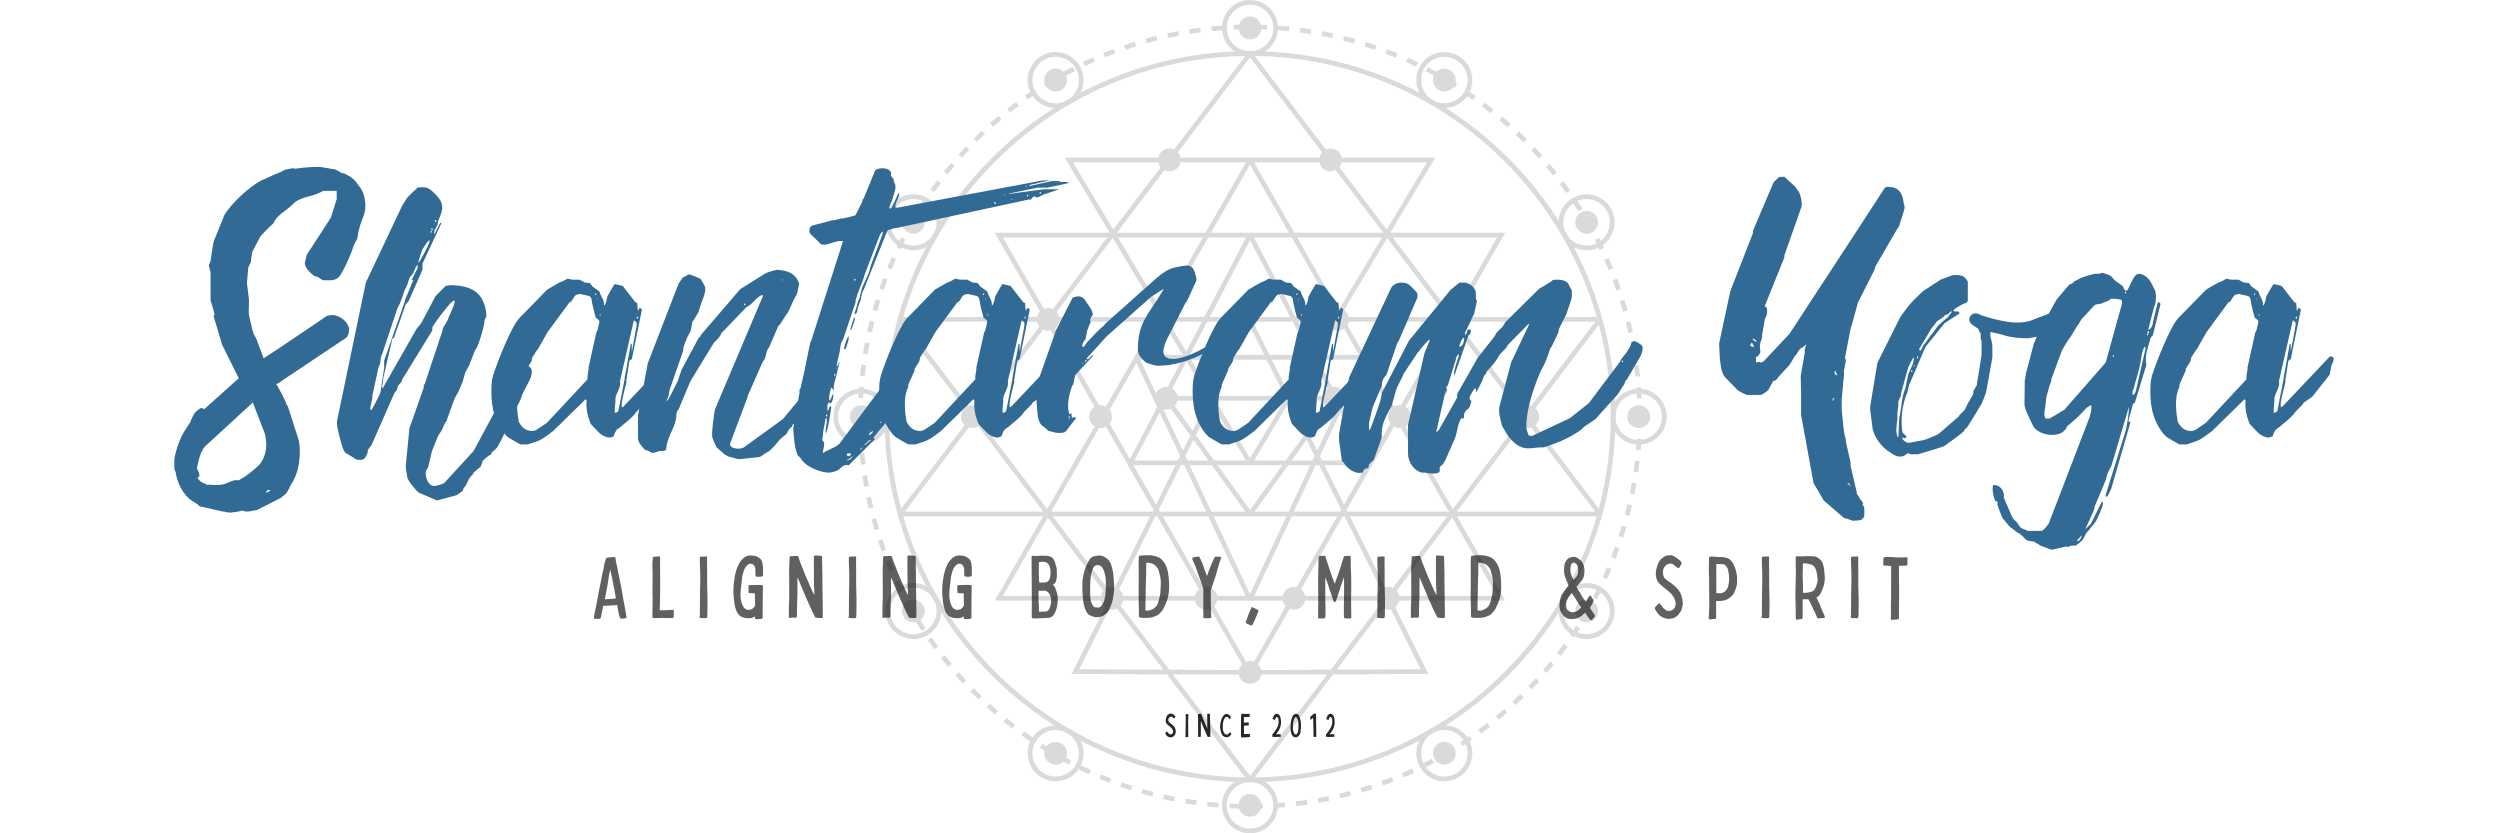 <svg xmlns="http://www.w3.org/2000/svg" xmlns:xlink="http://www.w3.org/1999/xlink" width="3000" height="1000" viewBox="0 0 2250 750" version="1.2"><defs><symbol overflow="visible" id="G"><path d="M43.043 10.91c1.18.293 2.95.586 3.539.586 1.18 0 2.95 0 4.125-.293 2.36-.293 5.898-.883 7.668-1.473 1.473.59 2.95.883 4.422.883 1.473 0 2.95-.293 4.129-.59 1.176-.293 2.355-.59 4.125-.59L93.754-2.061h-.887c1.18-.297 2.95-1.77 4.13-2.95l.589-.59c.59-.59 2.95-4.128 3.832-6.78 6.191-9.434 7.96-17.395 8.55-27.419.294-3.832 0-10.613-.886-13.855l-9.727-30.367c-1.476-1.77-1.476-2.36-1.77-3.54l-3.538-7.37-2.95-5.305c0-.297-1.472-2.95-1.472-2.95-.293 0-.883-.882-.883-.882 1.766-.59 3.832-1.77 5.012-2.95l57.785-38.62c1.176-.59 1.766-2.36 2.063-3.243.882-1.476.882-5.012.882-5.308-1.472-6.192-7.664-11.204-14.148-12.086-.59 0-4.426.293-5.602.59-18.574 12.382-38.328 26.238-57.195 38.324l-5.602-14.739.293.59c-.293-1.77-2.652-6.191-3.832-7.96 0-.59-.59-1.77-1.18-4.13l-2.062-8.843c-1.18-3.832-1.18-8.254-.886-12.973v-5.012l-1.77-14.445.59-7.371c.297-3.54.59-6.781.59-6.781l1.476-3.243c.293-.296.883-1.472.883-2.062 0-1.477 1.18-8.848 1.473-9.438v.297l7.078-13.562-.297.297c1.477-1.77 9.437-10.028 12.09-12.09 1.472-3.832 4.422-6.484 7.074-8.844l2.063-1.473s3.246-2.656 5.601-4.425l4.719-4.422c3.242-2.356 8.55-4.125 13.265-5.305 4.72-1.18 8.258-2.652 12.09-4.719h12.086v7.371l-5.304 16.805-21.227 32.727.293-.59c-.883.883-1.77 5.601-2.36 8.254-.882 4.129 5.899 10.613 9.141 12.383h.883c.297.293 1.18.59 1.77.59 1.77 1.472 4.128 2.949 5.011 2.949h7.078c3.536-.59 6.485-1.477 8.844-6.192l.293-.297c4.719-8.55 8.258-16.507 11.203-25.648l1.477-2.652-.297.293c1.18-1.473 2.066-3.832 2.066-5.012 0-.59 1.176-7.074 1.766-8.254 0-.297.59-2.36 1.18-3.832 1.476-3.54 3.246-8.848 3.539-10.613.59-2.657.59-7.371 0-9.73-.293-4.423-2.063-8.552-4.719-12.384v.297l-1.766-2.36c-3.246-5.6-8.847-8.253-12.68-10.023H148s-1.18-.59-2.36-1.476l-4.128-2.063c-.59 0-2.946-.293-5.895-.882l-7.074-1.18h-4.129c-5.012 0-16.512.883-20.047 2.062l1.77-1.18c-1.18 0-8.258 1.18-8.848 1.473-2.355 1.18-6.484 3.246-10.613 4.72-5.012 2.358-10.906 5.01-11.203 5.01-10.614 5.602-27.121 20.637-33.313 31.25l-9.73 24.177c-.59 2.652-2.36 13.855-2.653 17.101-.297.59-.59 1.473-.59 1.766-1.18 1.77-1.18 2.36-.296 5.015 0 .883.886 3.243.886 3.243v25.648c1.18 3.242 3.54 11.793 3.54 12.086-.297.59-.887 2.066-.59 2.656l7.367 24.762c4.718 9.73 10.027 20.344 15.039 30.367L23.879-81.37c-.59-.883-1.473-1.18-2.356-1.18-1.77 0-5.898 4.13-6.78 5.309l.589-.297c-1.18 1.18-3.539 6.488-4.129 8.258C3.54-58.668.293-51.004-2.652-38.031c-.297 2.062-.297 9.433 0 11.203l.882 1.473C-.293-15.625 4.422-5.012 12.973.883c-.297 0 1.18.59 2.062 1.18l3.832 2.656c0 .59 1.18 1.176 1.18 1.176l20.933 4.718h1.473s-.293 0 .59.297zM17.984-19.754l1.473-1.18c.887-1.765-.59-4.714-1.77-6.78l-.292-.294c.293-.59.293-1.18.59-2.949.882-3.832 2.062-8.547 2.652-9.434.297-2.062 3.242-6.78 3.832-7.37l43.34-39.801 10.32 26.828c.586.886 1.473 5.898 1.473 6.78 1.18 8.259-1.18 17.102-6.192 22.704-1.77 1.77-8.254 7.371-10.32 8.55-.883 1.177-5.895 3.833-8.254 5.305-.59-.293-1.473-.293-2.063-.293-2.652 0-5.011 1.473-7.668 2.356-3.242 1.77-6.777 2.066-10.613 2.066-2.355 0-4.715-.296-5.894-.296h-2.36l-1.18-.883c-3.242-.887-5.304-2.36-7.074-5.309zm65.746 11.5L79.602-6.19c0-1.473 1.472-2.653 2.652-2.653.59 0 1.18.293 1.476.59zM67.22-88.445l.293.882c-.293-.292-.293-.292-.293-.59-.59-1.472-.883-2.355-.59-2.355 0 0 .297.59.59 2.063zm0 0"/></symbol><symbol overflow="visible" id="H"><path d="M57.195-6.484L73.703.59 91.395-4.13s3.539-2.355 4.714-3.242c.297 0 .887-.59.887-.883 0-.297.59-2.066.883-2.36 0-.296 1.476-1.472 1.476-1.769 2.063-2.949 2.356-5.894 5.012-8.844l1.473-1.472c.297-.297.883-1.477.883-1.77.59-.59 6.191-5.011 6.488-5.601.293-.59 1.473-4.422 1.77-5.012.292-.297 4.124-3.836 5.601-4.719.293-.293 1.473-.883 1.77-.883 0-.296.59-1.476.59-1.77.585-.296 4.714-4.128 5.011-4.718.883-1.18 4.715-8.55 5.602-10.613.59-1.18 2.355-6.192 2.652-7.371l12.973-25.352c0-.297.59-2.656.882-3.246.887-2.062 5.899-11.793 7.079-13.855 2.652-5.602 2.062-8.844 1.765-9.73-1.472-2.946-4.715-4.423-7.664-4.423-.59 0-1.472 0-2.062.297-.297.293-1.477 1.18-1.77 1.77-.887 1.472-5.601 9.433-6.488 11.496 0 .297-.586 1.77-.883 2.36l-33.316 61.91L80.78-15.626c-.886 1.473-7.668 3.242-9.433 3.242-4.72 0-7.078-5.601-7.668-9.73-.59-5.305 1.476-4.715 2.36-7.957.296-1.477 2.948-12.68 3.241-13.86.59-1.765 4.719-11.496 5.602-13.855.297-.59 3.246-4.422 3.246-5.012 2.062-3.539 1.766-5.305 4.125-7.96 1.18-3.243 6.191-17.395 7.371-20.34.293-.59 2.95-5.31 3.242-5.9 1.477-2.948 2.95-6.483 4.13-9.726.292-.886 2.062-7.37 2.358-8.257.293-.59 2.946-5.012 3.243-5.602.59-1.18 4.422-11.793 5.011-12.973 0-.293 1.473-2.355 1.473-2.355 3.54-6.781 5.602-16.215 7.371-22.996-.59-3.54 2.063-4.719 1.77-7.961-1.77-20.047-14.153-26.238-32.727-26.238-.883 0-3.832.59-4.125.882l-8.844 8.844-12.972 24.473-4.13 5.011-30.07 52.774-.886.883c-.293-2.95 1.18-5.899.886-8.844l8.254-35.969 1.473-.887 10.613-30.07 2.36-2.36 12.68-28.597v-5.601l17.097-36.555h-1.18l-5.011 9.726h-.59c0-.59.59-2.945.59-3.242.296-.59 2.359-4.422 2.652-5.011 0-.293.59-2.95.59-3.243 3.246-8.254 6.191-13.562 0-21.226-1.77-2.36-7.957-8.844-11.203-8.844-.59-.297-2.063-.297-3.535-.297-1.77 0-3.247 0-3.836.297-1.473 1.176-7.664 7.367-9.137 8.844-.887 1.18-4.129 6.484-4.719 7.37L9.73-195.464-16.215-70.758c-.297.59.293 6.192.883 7.961.297 2.36 3.246 13.266 4.129 15.625.293 1.18 2.062 4.719 2.36 4.719L1.77-35.97h4.125c3.246-.293 4.718-4.125 5.601-7.074v-1.77c.297-.59 2.656-3.539 3.246-4.128l20.34-46.286c0-.293 1.18-2.062 1.77-2.652l.59-.59c.296-.297.886-2.949.886-3.242 1.176-2.656 3.832-3.539 4.125-6.488l27.125-44.223v-2.36c0-2.062 13.563-19.456 16.805-22.698.293-.297 2.062-1.477 2.36-1.77h.882v1.77c-1.18 4.421-3.832 10.023-5.602 13.855v.59c0 .293-2.949 5.308-4.128 7.37 0 .294-.883.884-.883.884v1.77l-16.215 48.644c-.887.887-1.18 2.36-.887 3.246L48.941-64.27c0 .293-2.359 23.586-3.246 33.313v2.36c.297 2.062 1.477 8.55 1.477 9.14.293.59 2.652 4.715 3.535 5.602 1.477 2.062 5.898 7.074 6.488 7.37zm-43.34-76.657c.297-2.945 2.067-7.664 1.77-10.613l5.602-25.941c2.652-3.246.886-8.258 3.242-11.5l13.86-41.57c2.944-4.715 4.714-11.204 6.483-16.215.293-.59 2.36-4.422 2.36-5.012.293-.293 1.473-5.012 1.77-5.602.292-.59 2.945-3.535 3.242-4.125.293-.59 2.359-5.011 2.359-5.601.293-.297 1.473-2.067 1.766-2.36v3.243l-5.305 10.613h1.473l-7.664 18.574v.883l-18.575 53.07v6.484c-.59 3.243-2.652 18.575-3.242 21.817-.297.59-.883 2.062-.883 2.36-2.066 4.421-7.078 13.855-7.37 13.855h-.888v-2.36zm43.34-131.78c.59-2.36 2.95-9.142 3.242-10.024 0-.297 3.54-5.602 4.72-7.078l1.769-1.77v2.36c0 .59-7.668 15.921-9.73 17.984-.298-.293-.298-1.473 0-1.473zm11.203-27.126c.883 0 .883 1.77 0 1.77-.59 0-.59-1.77 0-1.77zm.883-2.36c.887 0 .887 1.77 0 1.77-.883 0-.883-1.77 0-1.77zm1.77-4.124h.59l-.59.883zm1.476-3.246c.883 0 .883 1.77 0 1.77-.886 0-.886-1.77 0-1.77zm0 0"/></symbol><symbol overflow="visible" id="I"><path d="M-4.719-56.309c1.477.883 9.438 5.602 11.203 6.485h6.489c2.062-.59 10.023-3.242 11.496-4.13 2.066-.882 10.023-6.78 11.5-7.956l29.187-28.598.883.883c-.59 7.664.59 12.973 3.242 20.344.297.293.887 1.472.887 1.472 1.473 1.77 7.371 7.664 7.96 8.254 2.356 1.77 5.602 3.54 8.548 3.54 1.18 0 2.656-.59 3.832-1.18 0-.883 1.77-4.715 2.36-5.602.296-.293 2.948-2.36 3.241-2.36 4.426-3.831 8.848-7.073 12.973-11.495.297-.297 1.477-2.36 1.77-2.36.59-.883 5.898-5.894 6.488-6.781.293 0 .883-1.18.883-1.473l7.96-5.601 15.626-19.754c.293-1.18 1.18-6.781 1.472-7.961.59-2.36 2.95-4.715 1.77-7.371-.293-.59-1.77-1.176-2.653-1.176-.296 0-.59.293-.59.293L99.356-84.023l-1.476.882c-.293-.882-.293-4.125 0-5.011.297-2.653 3.242-15.035 4.129-17.985-.297-.293-.297-2.062 0-2.355.293-2.36 2.062-13.27 2.36-15.332 0-1.473 1.179-2.36 2.355-2.653l9.14-44.812-1.77-1.477c-1.179.59-1.472 2.36-1.472 3.246-.883-2.359-.883-5.011-.883-7.37-.297-.298-1.476-.887-1.77-.887l-11.202-14.446c-.297-.293-4.72-1.472-6.782-1.77-.59-.292-.886 0-1.476.888-1.473 2.355-5.305 9.136-5.602 9.726-.293.297-.883 3.54-.883 4.129-.293 1.18-1.472 4.129-1.77 4.129h-.589c.59-3.836-2.36-7.371-3.535-10.613 0-.59-.59-1.77-.59-1.77-.59-.59-5.898-4.129-6.488-4.719-.293-.293-1.473-2.359-1.77-2.652-.293-.297-4.422-.59-4.715-.59-.59-.297-4.421-2.36-5.011-2.652h-6.489c-.59 0-3.832-.887-4.125-.887-.59.297-4.421 2.36-5.011 2.652 0 0-2.067.59-2.36.887-2.949 1.473-10.91 6.192-11.203 6.485L5.895-163.918c-7.665 7.664-20.34 40.684-23.582 50.707-.59 1.18-1.77 7.371-1.77 8.844-.887 16.215.883 31.84 11.496 44.812.59.59 2.652 2.95 3.242 3.246zm9.73-13.859c-1.472-8.547-2.652-18.867 0-27.71.298-1.18 2.063-3.833 1.473-5.602l5.899-13.27c-.297 0-.297-1.176 0-1.473l.59-.882c.882-1.18 3.242-5.012 3.539-5.602 0-.297.586-2.95.586-3.246.297-.59 3.246-5.012 4.129-6.484 0-.297.59-.883.886-.883l8.844-15.63 19.75-26.827c.297 0 1.477-.59 1.477-.59.293-.59 2.949-4.422 3.242-5.012 1.18-1.473 3.242-1.77 5.011-1.77 1.18.297 6.782 1.477 7.961 1.77 2.653 1.477 2.063 4.129 2.653 6.488.297 2.063 2.652 11.203 3.242 12.973 1.18 1.176 3.539 2.063 3.246 4.125-.297 1.477-1.477 6.781-1.77 7.371 0 .297-.59 1.473-.886 1.473l-7.074 31.844c.293 3.535-1.473 6.78-.883 10.613l-36.559 39.21c-.59.294-6.191 4.126-8.254 5.602-1.77 1.18-3.539 1.77-5.015 1.77-5.895 0-9.434-3.246-12.086-8.258zm86.384-11.496c0-.59.59-5.898.59-6.488v-3.243c.882-5.304 5.304-9.726 4.124-15.328l12.383-54.543c0-.297.59-.297.59 0 .59.293 1.77 1.473 1.77 1.473.296.59.296 3.242 0 4.129l-4.13 22.7v-7.372h-.882l-5.602 30.957v.887l-5.601 28.597c-.293.883-2.36 1.766-3.242 1.473v-3.242zm20.343-83.14c.883 0 .883 1.769 0 1.769-.886 0-.886-1.77 0-1.77zm-33.61-2.36c.587.297.587 1.476 0 1.77-.296.296-.296-2.063 0-1.77zM75.77-181.02c.59.297.59.59 0 .887-.297 0-.297-.887 0-.887zm-1.477-4.714c.59 0 .59 1.472 0 1.472-.883 0-.883-1.472 0-1.472zm0 0"/></symbol><symbol overflow="visible" id="J"><path d="M62.5-38.918c.887.297 7.078 1.77 9.14 2.36h.59c2.653-.294 14.743-1.473 17.102-1.77 2.652-.293 3.832-1.766 5.895-3.242.293 0 3.539-2.063 4.128-2.36.883-.59 5.895-5.894 7.075-7.367.293-.297 1.472-2.066 1.77-2.36.59-.59 5.894-5.011 6.484-5.6.296-.298 2.066-3.833 2.359-4.13.297-.293 2.36-2.36 2.652-2.36 0-.292.59-1.472.59-1.765.297-.297.887-.59.887-.886.293 0 1.473-.59 1.77-.59 2.062-2.063 1.472-5.305 3.831-6.782.293 0 2.356-.59 2.653-.59.293-.292 2.062-2.355 2.36-2.652.292 0 1.472-.59 1.769-.59.59-.59 3.242-3.539 3.832-4.128 2.949-3.243 4.125-6.485 7.37-9.137 1.473-2.067 7.665-12.973 9.138-15.332 1.476-3.242 2.066-6.192 1.476-9.727 0-.59-.59-1.77-.887-1.77h-3.832l-39.21 47.169-35.083 25.355c-.886.59-2.949 1.18-4.718 1.18-4.13 0-8.844-1.473-7.371-5.305l15.332-40.687v-.883l13.855-31.547c2.95-2.652 2.652-7.371 4.129-10.613.293-.293 1.473-2.36 1.77-2.653 1.18-2.656 6.78-15.625 7.957-18.574.296-.297 1.476-1.18 1.769-1.77.59-.882 5.012-7.96 5.602-8.843 0 0 .886-.59.886-.887 2.946-5.012 4.715-11.203 7.957-16.215.297-.293.887-1.472.887-1.765.293-1.18 1.473-7.371 1.77-8.848-2.657-8.254-9.434-11.496-17.102-12.086-.293-.297-1.473-.297-2.36-.297-.882 0-1.472 0-1.765.297-2.36.293-9.14 2.652-9.73 3.242L73.113-189.57 37.441-148c.59.887-1.77 2.36-1.77 2.36l-15.327 28.597c-.59 1.473-2.657 8.254-3.246 9.73-2.356 4.715-8.547 17.395-9.137 17.688l-.887.883v-.883c.297-.293 1.477-4.129 1.77-4.719 0-.883.59-4.125.886-5.011l12.086-34.79c-.293-1.472.59-3.832.883-5.011.59-1.766 3.246-8.547 4.13-9.727 0-.297 1.472-2.36 1.472-2.656.59-1.176 1.476-7.367 1.77-8.844 0 0 .59-.59.886-.883 1.18-1.77 4.422-7.37 4.715-7.96.297-.59 1.476-5.305 1.77-5.895 1.18-3.836 5.601-12.383 3.831-17.102-.293-.882-3.242-5.601-3.832-6.484-.882-.887-8.254-3.54-10.023-4.129h-.59c-.883.59-4.129 2.063-5.012 2.652 0 0-.59.59-.882.887-.887 1.18-2.95 4.422-3.247 4.715l-27.71 71.64-8.844 47.172v20.344c0 3.54 2.945 6.781 5.012 9.14 0 0 .59.59.59.884 1.18.297 6.19 2.652 7.37 3.242h.883c.59-.293 5.012-1.473 5.602-1.77h2.36c1.472 0 2.945-.293 3.534-1.472.59-10.32 6.782-17.395 8.848-27.125.59-2.356-.297-6.778 2.355-8.844l10.614-25.352 21.23-34.789c2.356-2.066 5.602-5.011 6.485-8.258l22.699-23.585c5.308-2.356 7.96-7.958 13.27-10.614.292-.293 1.18-.293 1.472 0v.887L50.414-81.372c-.293.59-2.062 13.27-2.36 17.985-.292 1.477-.292 6.489 0 7.371.298 1.473 3.243 7.664 3.833 8.844.59.59 5.601 5.012 7.37 6.488.59.293 2.653 1.473 3.243 1.766zm14.742-137.68c.887 0 .887 1.477 0 1.477-.883 0-.883-1.477 0-1.477zm34.2-21.226c0 .59-.59.59-.883 0 0-.59 1.18-.59.882 0zm0 0"/></symbol><symbol overflow="visible" id="K"><path d="M12.383-24.469c2.36 0 4.422-.59 7.37-1.77 2.946-.886 4.716-5.011 8.548-5.011.59 0 1.476 0 2.066.293l23.586-23.586c-.297-.293-1.476-1.18-.887-1.766l17.985-21.82c.886-4.422 4.422-10.613 6.488-14.738l.59-.887c.293-.59 1.473-5.894 1.766-6.484 2.066-5.309 5.898-11.793 8.847-16.215.293-.297.293-1.473 0-1.77 0-.59-2.949-6.484-3.246-7.37 0-.294.297-4.126 0-4.716 0-.886-1.18-1.18-2.355-1.18-.297 0-.887.294-.887.294l-60.14 80.78c-.298.294-2.657 2.063-3.247 2.36-.883.59-8.844 4.422-9.726 4.715l-.887.887c0 .293-.59.293-.883 0-.297-3.54 2.95-8.844-.887-11.203.297-.887.887-5.012.887-5.899v-.883c.59-3.832 2.36-12.972 2.36-12.972h.882c.59 4.422-1.18 9.14-.883 13.855.59-.59 1.473-4.125 1.766-4.715.297-1.18 2.656-14.152 3.246-18.87v-.883c-2.066-.883-2.066 3.539-3.246 4.128-.293-2.066-.883-6.488 1.477-7.96l.882 1.472c2.36-2.062 2.95-6.191 2.657-8.844-1.18.59-2.36 6.782-3.54 5.602-.296-3.832.59-7.96 1.77-11.496l2.356 2.652c-.586-5.308 1.476-10.023 2.656-14.742 0-.883 2.062-8.844 2.36-9.73v-.883c-1.18.59-1.477 4.719-2.36 3.242v-.883c0-.887 2.062-9.433 2.36-10.613.882-3.832.585-8.55 3.241-12.09l11.497-34.2c-.293-.292-.293-1.472 0-1.765 1.77-6.488 4.718-12.972 7.078-19.46.293 0 .293-.59 0-.884l14.738-38.328c.297-.293 1.477-2.062 1.77-2.36h.59v1.77L49.823-209.32v.882c-.293.59-.883 2.95-.883 3.243-.59 1.476-5.898 12.972-6.488 14.445-.293 1.18-2.36 8.848-2.36 10.027-.292 0-.882 1.473-.882 1.473-.59 1.473-2.652 8.844-3.242 10.613-.297.883 0 1.18.883 1.77.296-.59 1.476-2.95 1.476-3.242v-1.77c.293-.887 2.945-7.96 3.242-8.844v-1.77c.293-.886 1.473-5.01 1.77-5.6 0-.298.59-.887.59-.887l21.226-53.067c.293 0 .883-.59.883-.59.59-.293 4.422-1.472 5.602-1.77h.886l120.578-25.94c.297.292.59.292.887.292 1.18 0 1.473-2.949 3.832-2.949h.883v.887h.59c2.066 0 4.719-1.77 5.898-2.36 2.36-.882 12.676-4.128 14.739-5.011h-12.97c-4.718.59-26.241 3.242-30.956 4.129h-2.36l26.829-5.602h8.843c2.95-.59 15.922-3.246 18.871-4.129l-.886-.887h-6.485l-.886-.882h-6.485c-2.949.59-15.922 3.539-18.574 4.129h-2.652c1.472-.887 3.242-1.18 5.011-1.477 2.063-.59 12.383-2.945 14.743-3.242h-6.782L74.883-262.98h-2.356c-.886-4.715 4.125-8.844 3.243-13.266l-.887.887-5.602 12.379c-.293.59-.883.886-1.472.886-.297 0-.59-.297-.883-.297 0-.293.586-2.652.883-3.242 0-.293 1.472-2.949 1.472-3.242.59-1.77 2.95-9.73 3.246-11.203v-2.652c0-.297-1.476-3.54-1.476-4.13-.293 0 0-1.18 0-1.472-.293-.297-1.473-1.77-1.77-2.36 0-.296-.883-.886-.883-.886 0-.293.293-2.945 0-3.242 0-.59-1.77-2.063-2.359-2.36-1.18-.882-3.539-1.175-5.602-1.175-2.062 0-5.601.59-6.484 2.652L43.93-271.234c-1.18.59-.887 2.359-1.477 3.242-1.473 3.246-5.601 11.203-5.601 11.5l-.883.59c0 .293-7.668 2.062-10.614 2.652h-.886c-.59 0-5.895 1.473-6.485 1.473-.297.297-1.472.297-1.472 0l-18.871 5.011c-2.653.59-3.243 5.602-1.77 7.371l10.024 9.73H9.73c4.715-.882 9.137-3.241 14.149-3.241h1.476l-28.597 89.625-.887 1.472-4.715 22.996v.59l-4.129 17.985-.882.883v3.246l-5.602 31.84v1.472c.883 8.254.883 15.332 4.125 22.996 2.656 1.77 3.836 5.012 6.488 7.074 4.715 4.13 14.739 8.258 21.227 8.258zm17.097-11.5c2.067-1.472 2.36-1.18 4.13-3.242.59 1.18-1.77 2.652-1.77 2.652-.59.297-2.652 1.477-3.242 1.477 0 0 .59-.59.882-.887zm-.882-4.715c.293-.886 1.18-1.18 2.062-1.18.887 0 1.77.294 2.067 1.18-.297.293-2.067 1.473-2.36 1.473-.59 0-1.77-1.18-1.77-1.473zm12.086-5.011c.59-.297 2.066-1.477 2.656-1.477l-2.656 2.36v-.883zm4.129-4.13l4.128-3.831h1.766l-5.895 4.715zm4.128-9.73l.883-.883c.297 0 2.063-1.18 2.36-1.472v.883c-.297.59-2.653 2.652-3.243 3.242v-1.77zm.883-3.242v.887h-.883zm9.73-7.371a.654.654 0 0 1-.886.887c-.293-.297.59-1.18.887-.887zm-48.94-6.484c.882 0 .882 1.77 0 1.77-.884 0-.884-1.77 0-1.77zm7.37-36.559c.883 0 .883 1.473 0 1.473-.886 0-.886-1.473 0-1.473zm1.77-5.602c.293 0 .293.59 0 .59-.59.297-.59-.882 0-.59zm6.484-17.097v.59l1.477-.59c.293-.297 2.062-5.899 2.652-8.258v-3.242c-2.066 2.95-3.539 8.254-4.129 11.5zm5.602-17.102v.59l.887-.59c.293-.59 2.652-6.781 3.242-9.14v-2.356l-.887.883s-2.355 7.371-3.242 10.613zm4.129-45.695c.883 0 .883 1.473 0 1.473-.887 0-.887-1.473 0-1.473zm126.183-69.285c.883 0 .883 1.77 0 1.77-.886 0-.886-1.77 0-1.77zm15.625-2.356c-.297.293-.886.293-.886 0-.293-.59.886-.59.886 0zm13.559-4.129c.887 0 .887 1.473 0 1.473-.586 0-.586-1.473 0-1.473zm-20.34 0c0 .59-.59.59-.59 0-.297-.59.883-.59.59 0zm31.84-2.359c.883 0 .883 1.477 0 1.477s-.883-1.477 0-1.477zm-12.086-5.012c-.297.59-.887.59-.887 0s.887-.59.887 0zm27.71-4.129h.59l-.59.887zm0 0"/></symbol><symbol overflow="visible" id="L"><path d="M2.36-61.91c2.949.883 5.304 1.765 8.55 1.765 1.473 0 3.242 0 5.012-.59.293 0 1.473-1.175 1.765-1.472 1.477-1.77 6.782-9.14 8.258-10.613.59-1.18.293-1.473-.59-1.473-.886 0-2.066.293-2.656.59-.293-1.18-.586-2.656-.293-4.129l-2.062.883c-2.657-7.957-.297-17.985 2.652-25.942 1.77-.59 1.473-7.96 3.242-10.023l15.625-16.805c-.293-.297-.293-.297-.59-.297-1.18 0-3.242 3.54-4.421 3.54-.293 0-.293 0-.59-.297l-.293-.59c.293-.293 8.843-9.727 12.383-13.559 0-.297 1.472-1.476 1.472-1.77.59-.59 3.832-4.128 4.422-4.718l39.8-35.38 11.204-7.073c-.293.59-1.473 2.949-1.77 3.242-12.972 21.523-21.52 27.125-21.52 52.184 0 4.128 4.716 8.843 7.372 10.91 0 .293 6.188 2.062 6.188 2.062 2.066.59 3.246.883 4.718.883 1.473 0 2.95-.293 5.309-.293 16.508-1.18 46.285-10.613 63.383-35.086.59-.59-1.473-4.125-2.653-4.125-.293 0-.293.293-.59.883-4.421 13.266-36.558 32.43-52.183 32.43-8.254 0-11.793-5.012-4.715-18.868l15.918-31.25c.297-.59 2.066-2.656 2.066-3.242 1.473-2.656 6.192-13.86 7.665-16.512.296-1.18.296-3.832-.293-4.718-1.18-4.422-2.36-9.434-7.668-9.434h-.883c-17.692 2.067-18.871 4.129-40.39 23.293l-33.02 29.48c-.887 2.063-2.653 2.36-4.13 4.13-3.831 3.535-7.663 7.957-11.495 11.792 0 0-.59.59-.59.883-.297.297-2.067 2.95-2.36 3.242-.293.297-1.472.297-1.77 0 0-4.125 2.36-4.421 3.243-7.37 0-.59 1.18-5.895 1.18-6.485.297-1.18 2.656-7.074 3.242-8.254-1.176-2.066.297-4.422 2.066-6.488 0-.883-1.476-4.125-1.476-4.715-.59-.887-3.535-5.309-4.125-6.191-2.067-3.54-4.13-5.602-7.668-5.602-1.176 0-2.356.293-4.125.883-.297 0-.59.59-.887.297l-15.035 29.48-14.738 41.863c-.59 1.18-2.067 8.551-2.067 10.614 0 2.36-.883 10.91-.59 12.382 0 1.477.887 10.91 1.18 13.27.887 3.242 1.477 5.305 3.54 7.367.589.297 4.714 3.54 5.01 4.13l.884.886h.886zm17.394-11.793v-1.477h.883l-.293 2.36c-.297 0-.59-.59-.59-.883zm13.266-49.531c.296.293-.59.882-.883.59-.297-.297.883-1.18.883-.59zm2.359-2.653c.59 0 .293 1.77-.297 1.77-.883 0-.59-1.77.297-1.77zm0 0"/></symbol><symbol overflow="visible" id="M"><path d="M58.375-24.469c1.18.59 6.191.883 7.664.883 2.36 0 5.012-.293 5.602-2.36 0-.292-.293-2.945 0-3.241 0-.59 2.949-2.95 3.242-3.243 0-.297.59-1.472.59-1.77.297 0 .886-.59.886-.882 1.473-2.95 7.664-17.691 9.137-20.934 2.36-6.484 1.77-11.793 5.602-17.394.59-.293 1.476.297 1.476.883.293-.293.883-2.063.883-2.356v-2.36c.297-.886 2.063-3.538 2.652-4.128 1.77.887 4.13-6.484 3.836-8.254 0 .293-.59.293-.59 0-1.77-.883-.59-3.832 0-4.719.883-1.765 3.536-5.894 3.832-5.894h.883v3.242c.297 0 .887-.59.887-.59.883-1.77 4.422-8.254 4.715-9.137.297-.297 1.476-4.425 1.77-4.718 0-.297.59-.883.882-.883.297-.297 2.067-3.836 2.36-4.13 3.832-3.831 7.96-8.843 10.613-13.855 1.476-2.066 6.781-6.191 7.371-8.847l18.574-18.867h.883l-16.215 34.199-10.613 40.094c-.293.59-.293 5.601 0 7.078.297 2.062 2.066 8.843 2.36 10.023.886 1.473 4.718 8.55 5.898 9.73 4.422 5.602 10.023 10.614 17.394 10.614 4.125 0 8.254-.887 12.38-.887h1.769c12.382-3.832 23.586-8.55 34.199-16.215.297-.59 2.066-2.36 2.656-2.652 1.176-.887 8.254-5.602 9.727-6.488l20.343-22.7c.293-.59 4.422-6.78 5.602-8.843 1.473-2.36 0-2.653 2.36-4.13l12.382-21.226c1.176-2.062 2.946-8.254.883-9.73-1.77-1.18-4.422-3.535-6.781-3.535-.883 0-1.473.293-2.36.882 0 .297-.59 2.36-.59 2.653-.59.886-2.355 4.422-2.652 4.719-1.472 2.652-3.832 5.011-5.601 7.37-.293.59-1.473 2.95-1.77 3.243l-27.71 36.851-17.102 13.563-33.313 15.625c-.297 0-.887.297-1.476.297-1.18 0-2.063-.297-2.653-1.18-.293-.887-1.472-4.422-1.472-4.719-.297-1.472-.297-7.074 0-8.254 1.18-14.445 7.37-31.84 12.972-44.812 3.832-5.899 5.895-12.676 8.254-19.457l.59-.887c.59-.293 5.012-10.023 6.781-13.855 0-.297.59-2.95.59-3.243l6.484-12.972c1.473-3.832 5.012-14.446 5.012-15.625v-6.488c-.293 0-.883-.59-.883-.883-.297-.297-2.066-4.422-2.36-4.719-2.358-2.945-6.19-3.535-10.023-3.535-1.476 0-2.656.293-3.832.293-.296.297-1.18 1.472-1.77 1.472-1.476 1.18-8.843 5.602-10.612 6.489l-30.664 30.367c-1.473 4.715-7.664 7.371-9.137 12.086l-15.332 19.457-18.574 32.726v3.243L70.758-62.797c-.59.887-1.77 1.473-2.36 1.77L76.95-98.47v4.715c.293-.59.883-4.715 1.18-5.601l-.887-1.473c0-.59 1.18-1.77 1.473-1.77l7.37-23.586c-.292-1.18 1.18-4.125 2.657-5.011v1.77c-.887 2.062-3.836 11.792-4.129 13.855-.297.59-.297 3.246 0 4.129l12.973-36.852c2.062-.59 2.062-3.246 1.77-4.719-.297-.293-.887-.293-1.18-.293-.59 0-1.18 0-1.477.293-.293 0-.59 2.063-.59 2.36-.293.59-1.472 2.652-1.765 3.242v-3.242c1.472-2.36 7.074-14.446 8.254-17.102 0-.293 1.77-7.664 2.359-10.613v-.883l-.887-1.473v-5.601c-.59-5.012-5.304-8.258-9.726-9.14h-5.012l-7.96 6.484-37.442 45.699L19.457-96.11c0 1.175-1.18 7.074-1.77 8.254-2.062 6.78-8.253 23.878-8.843 24.468l-.883.59v-6.484c.59-2.36 2.652-12.09 3.242-13.86 1.18-2.945 6.781-16.507 8.254-19.457-.293-3.539 1.477-7.37 4.129-9.726l9.73-28.598 1.473-2.36 16.508-38.327c.59-1.18.297-4.422-.883-5.602-.883-.883-4.719-5.012-5.894-5.894-.297-.297-2.067-1.477-2.36-1.477-1.476-.59-3.242-.883-5.012-.883-4.128 0-7.96 1.77-9.73 5.602l-37.441 79.894-8.844 49.824c-.297.59-.297 6.489 0 7.961.293 2.653 2.062 14.743 2.355 17.102.297.293 1.477 1.473 1.77 1.766 0 .296 1.476 2.066 1.476 2.359 3.243 3.539 7.664 6.781 12.383 6.781 1.176 0 2.063 0 3.242-.293 0-.59 1.18-2.656 1.473-3.246.297-.293 3.242-.586 3.242-.883.297 0 .887-2.949.887-3.242.59-.59 3.242-3.539 4.125-3.832l7.371-20.344c-.59-7.37.887-12.972 4.129-19.754.293-.882 4.422-7.96 4.715-8.843.59-1.473 3.539-13.266 4.129-14.742.297-1.18 5.011-10.317 5.601-11.497.297-.296.887-1.77.887-2.359l12.969-19.457 1.77-1.77s.59-1.472.886-1.472c.59-.887 6.781-8.258 7.957-8.258v.887l-4.715 11.496-14.742 64.273v25.942c0 7.37 5.012 15.035 12.09 17.101h3.242zM17.687-74c0 .297-.59.297-.59 0-.292-.59.887-.59.59 0zm218.461-51.297c.59 0 .59 1.473 0 1.473-.882 0-.882-1.473 0-1.473zm-146.816-13.86c.586-1.765 2.063-5.304 3.242-6.484.293-.297.883-.297.883 0 .59 2.063-1.18 7.961-4.125 7.961v-1.476zm0 0"/></symbol><symbol overflow="visible" id="O"><path d="M125.004 17.984l1.77-1.77c.292-.292.882-1.179.882-1.769V7.371c0-.59-.59-1.77-.883-2.062-.296 0-.59-.297-.886-.59 1.77-1.77-.59-3.246-2.063-5.602l.293 1.473-.59-1.77s-.882-2.062-.882-1.77c0-.292-1.18-1.769-2.36-2.945l.887.586-5.899-25.351v-2.95l-4.125-18.277c0-1.476-.296-4.422-1.18-5.898-.886-4.422-2.359-19.457-2.656-23.29v-8.843c0-1.18.297-5.016.887-9.437.293-5.602.883-11.204 1.18-12.383v-4.715c0-.297.293-1.473.59-2.652.293-2.067.883-5.602 1.18-5.899 0-.59-.59-2.062-.887-2.652l5.011-26.239c0-.296.297-1.476.59-2.066v.59l5.899-21.52-.297.293 15.035-29.777 1.77-5.012v.297l18.87-32.43c1.176-1.18 2.653-4.128 2.653-5.601.883-2.656 3.832-11.5 4.125-13.563 0-.59-.293-2.062-.293-2.652-.297-.297-.297-.59-.297-.887 0 0-.293-1.77-.586-2.949-.59-4.125-2.36-9.726-8.258-11.789 0 0-2.652-.59-4.125-.59H148c-.887 0-2.063.883-2.36 1.473-28.3 43.93-57.488 87.855-85.792 131.488l.297-.59-22.704 24.176c-.882.59-1.77 1.477-2.949 1.477-.293 0-.59-.297-.883-.297-.293-.293-.882-.293-1.18-.293-.882 0-1.472.293-2.062.883-.297-2.36-.297-4.422-.297-5.012v-.297c.887 0 2.36-.586 3.832-3.535.297-.59.297-2.067 0-2.656-.293-1.176-.293-5.602.297-6.778 0-.297 1.18-3.539 1.473-4.129v-2.652c.297-1.18 2.066-11.203 2.656-15.035 2.063-2.656 2.063-6.488 1.766-8.55 0-.59-1.176-2.067-1.766-2.36h-.297l17.692-43.93v-1.766L71.05-263.57v.297c1.18-3.243-.883-12.086-2.653-14.446l-1.472-1.77-.887-1.769-10.316-9.433h-3.54c-.59 0-1.769.59-2.062.882l-4.129 4.13-18.574 43.632v2.063L7.074-187.801l-10.023 46.88c0 1.175 0 4.714.297 7.366 0 2.95.293 5.309.293 6.192 0 .59.296 1.77.296 2.656.59 4.715 1.18 10.613 4.422 14.445l11.204 11.496c1.18.887 6.484 4.13 9.136 4.422h12.09-.297c1.477-.293 5.602-3.242 6.488-4.125v.293l4.715-8.844c.297.297 1.77-.293 2.36-.59 0 0 .297-.59.886-.882 0 0 1.18-1.77 1.473-2.067l10.023-10.906.887-1.77c0 .294.293 0 .586-.59l3.246-5.6c.883-.884.883-.59 1.473-1.473l2.652-4.422-.293.882.59-1.18h.293c.297-.292.887-.589.297-.589l2.062-.883 3.243-2.95L74-135.32v3.535l-3.54 20.047v2.36c0 1.476.298 8.55.298 15.331v17.688L81.96-15.035 91.098.59l17.394 15.035c1.18 1.18 2.95 1.473 3.832 1.473l-.293-.293c1.473.883 3.54 1.472 5.012 2.062 2.062 0 7.371-.293 7.96-.883zM26.535-141.512l2.063 3.832c-3.832 0-4.422-1.476-2.063-3.832zm74.883 25.352l2.062 4.129c-2.062 0-3.535-2.653-2.062-4.13zm-73.41-28.89l2.949 2.359s-.297.293-1.477.293l-2.652-2.36c.297 0 .59 0 1.18-.293zm72.82 53.363h.59c-.883.292-2.36 2.355-1.77 2.945l.297.297c-1.476-.887-1.18-2.653.883-3.243zm11.496 76.652h1.18c.887.883 1.77 2.36 1.77 2.95zM100.535-83.73l1.176.59c-.59 0-.883-.294-1.176-.59zM78.13-151.832v.293c-.59-.883-.59-1.176 0-.293zm0 0"/></symbol><symbol overflow="visible" id="P"><path d="M11.793-40.094c1.473.883 2.95 1.176 4.719 1.176 2.062 0 4.125-.586 5.601-2.062.293 0 .883-.59.883-.59.59-.293.883-.293 1.18-.293.883 0 .59.883 2.062.883h6.489c3.242-.883 17.98-5.305 21.226-6.485.59 0 2.945-1.18 3.242-1.476 2.653-1.766 14.153-10.317 16.508-12.383.59-1.473 1.77-2.946 3.246-3.832 2.063-3.242 11.203-17.985 12.969-21.227.887-1.77 3.836-9.137 4.129-10.613l5.601-30.957v-10.613c-.293-2.946-1.18-5.895-1.77-8.844v-3.242c.298-.297 1.477-.297 1.77 0 1.473.293 8.254 1.77 9.73 2.359 7.075 2.356 14.74 2.945 22.11 2.945 27.418-3.832 41.278-13.558 46.29-17.98 1.179-4.129-.298-6.488-2.36-9.73-.59-1.18-2.36-1.473-3.242-1.77h-1.77l-30.957 11.5c-4.422 2.062-9.433 3.832-17.097 3.832-7.668 0-17.985-1.77-33.317-6.781-1.472-1.18-3.242-1.477-4.422-1.477-5.308 0-8.254 6.488-2.949 10.32.59.59 4.422 2.95 5.012 3.243 0 .296.59.886.59.886.296.293.886 2.356.886 2.653.293 0 .883.59.883.59.59 3.242-.59 4.714.883 7.37v12.383c-.586 3.832-3.242 21.52-4.125 25.059v1.77c-.297.59-2.95 5.011-3.242 5.601v1.77c0 .293-.59 2.062-.887 2.355-.293.887-4.422 7.371-4.715 8.258-.297.293-1.476 3.535-1.77 3.832-1.179 2.36-5.308 4.715-5.6 6.484L51.593-59.555c-.887.887-10.024 4.72-12.973 5.602-.293.297-10.023 1.77-13.855 2.656-2.36.293-4.72-1.77-5.899-3.246v-1.766c.59.586 1.18.883 1.77.883 1.18 0 2.062-.883 1.476-1.77 0-.292-2.949-2.652-3.246-3.242 0-.296-.59-2.652-.59-3.242-.59-5.601-.293-12.972.59-18.574.59-2.062 2.067-9.433 2.656-10.613 0-.297 1.473-2.95 1.473-3.242.293-1.18 1.473-6.192 1.77-7.371l14.738-34.2 17.101-21.226 13.563-8.848c-.297-1.473-1.477-1.766-2.36-1.766H66.04c-.59 0-1.18 0-1.473-.886 1.473-2.063 6.192-4.422 8.254-5.602 2.063-1.18 4.72-.59 4.72-4.125v-16.219c0-.293-2.067-3.242-3.247-4.125 0 0-1.18-.59-1.473-.886-.59-.293-2.36-.59-2.652-.59-.59-.293-2.066-.293-3.54-.293-1.179 0-2.651 0-2.948.293-1.473.297-8.844 3.246-10.614 3.836-2.652 1.765-14.148 9.137-16.214 10.613-1.18 1.18-8.844 8.547-10.614 10.613-2.36 2.653-9.14 11.793-9.726 12.973l-20.344 40.684-6.488 39.21v3.243c.297 2.652 2.066 15.332 2.36 17.984C-5.31-55.133-1.77-50.12 4.421-44.813c.887.59 5.898 4.13 7.371 4.72zm2.36-17.101c-1.77-5.012-.59-10.317 0-15.332v-5.012c0-.59.59-5.895.882-6.484 0-.293-.293-3.54 0-4.13 0-.59 2.063-5.011 2.36-5.6v-1.767l6.484-23.585c0-.297 2.95-5.899 4.129-7.961 0-.297.59-.887.883-.887.59 5.012-3.832 11.5-5.012 15.332-.293 1.18-2.063 10.32-2.356 11.5-.886 2.945-2.066 5.894-2.656 8.844-.293 2.945-2.652 17.394-3.242 20.636v2.36c0 1.77-.59 10.906-.59 12.972-.293 0-.883-.59-.883-.886zm12.972-59.258c.883 0 .883 1.473 0 1.473-.887 0-.887-1.473 0-1.473zm1.766-4.129c0-.293.59-.883.59-.883.296.59 0 1.473-.59 1.77-.293-.297-.293-.887 0-.887zm3.246-8.254s.59-.59.59-.883c.293.883.293 2.356-.59 2.653-.297-.297-.297-1.477 0-1.77zm1.472-6.484l11.496-19.461c.297-.293 2.067-2.063 2.36-2.653.297-.293 2.066-2.949 2.36-3.242.59-.297 4.421-2.949 5.01-3.242.298 0 2.063-2.066 2.36-2.36.293 0 2.36-.59 2.653-.886 0 0 2.062-2.063 2.359-2.356h.883c.59.883-2.945 3.243-3.242 5.012-1.473.883-7.961 6.781-9.141 7.957-1.176 1.477-10.906 14.742-12.086 16.215-.293.297-.883.887-.883.887-.297.883-2.066 4.129-2.36 5.012h-.886c-.293-.297-.883-.883-.883-.883zm0 0"/></symbol><symbol overflow="visible" id="Q"><path d="M2.95 41.273c1.179.297 7.663 2.95 9.433 3.54h1.77c.882-.293 9.433-2.36 10.613-2.36 0-.293.59-.293.882-.293.887 0 2.067.293 2.36.293.293 0 2.062-1.18 2.36-1.18h4.124c2.067-1.18 5.602-4.125 7.078-6.191.293-.59 2.063-4.422 2.36-4.715.883-1.18 8.547-10.023 9.136-11.5 1.77-3.242 5.899-12.972 5.899-14.148v-2.95h-.887l-9.726 19.754c0 .293-1.18 1.473-1.77 1.766-.297.297-2.652 2.656-3.242 2.95 1.18-2.653 6.484-13.856 7.367-16.216.297-.293.887-3.242.887-3.832 1.472-3.242 8.55-20.046 10.023-23.879.293-.59 1.473-5.601 1.77-6.19.293-.888 2.949-6.192 3.539-7.079L82.55-83.73c0 .886-.297 4.425-.297 5.308-.293 3.832-2.063 14.152-2.36 15.332L61.618-4.422c-.293.883.293 1.18.883 2.063 0-.293.59-1.18.887-1.18.883-1.473 2.949-5.602 3.242-6.484l17.394-60.145h-1.77v-2.062c.59-1.473 2.95-10.024 3.54-12.676.293-1.18.59-2.067 2.062-2.36l10.32-33.906c-1.476-8.844 1.18-14.738 3.536-23.289.297-1.476 1.18-2.652 2.36-3.539l6.78-27.71c.297-1.18-.882-2.067-1.769-2.067-.293 0-.59 0-.59.297l-4.422 17.687c.297 2.36-2.36 7.371-4.125 6.488l5.305-20.64c1.77-2.653 2.063-11.203.887-14.149-.59-1.18-3.836-7.96-4.719-9.14-1.77-2.063-3.832-4.422-6.484-5.305-1.18-.59-2.36-.887-3.246-.887-.883 0-1.77.297-2.653.887-3.539 3.832-4.719 8.254-7.664 13.559-.59.59-.887.886-1.476.886-1.18 0-2.063-2.656-2.653-3.539 0-.59-.59-1.18-.883-1.18-.59-.292-5.601-3.832-6.191-4.421-.297 0-2.95-3.243-3.242-3.54-1.477-1.472-3.836-2.062-5.602-2.652-.59-.293-2.36-.883-2.656-.883 0 0-2.063.883-2.36.883h-4.124c-2.063.297-11.204 2.95-12.973 3.832-.293.297-4.719 2.36-6.191 3.242 0 0-.59 1.18-.883 1.18-.297.297-2.657 1.477-3.246 1.477l-11.496 13.562-17.102 30.66c-.883 2.653-1.766 5.895-3.242 8.551l-7.371 27.711c.297 1.473-.59 3.832-.883 5.602l-.293 22.113c0 .293.586 3.242.883 3.832.59 2.062 5.894 13.266 7.074 15.625 2.95 4.715 10.32 7.664 17.102 7.664 3.535 0 6.78-.883 9.136-2.36.297-.292 2.656-2.355 3.246-3.242 0-.293.59-1.77.883-2.062 3.54-3.242 7.664-6.191 10.91-9.73.59-.59 6.192-6.192 6.782-7.075.292-.297 2.652-1.472 3.242-2.062h.883c.59 3.535-.883 8.547-1.77 11.203L10.32 21.523c0 .293-2.949 3.536-3.836 4.715-.59.59-2.355 1.77-2.355 1.77h-12.68c-1.77-1.18-5.894-1.77-7.074-3.832-.297-.59-2.36-2.95-2.36-3.54-.59-.59-3.538-3.538-4.128-4.124L-30.07-1.77c.883-5.601-2.95-11.496-8.551-11.496h-1.18c-.883 5.305.297 9.727 2.063 14.446 1.476-.297 2.656 1.18 1.77 2.652.296 1.77 3.831 10.613 4.718 12.68.59.883 5.305 6.187 6.484 7.664.59.59 4.422 3.242 5.012 3.832l.59.59c.297.293 4.129 2.062 4.422 2.949 2.36 1.473 3.832 4.422 6.488 5.305.59.296 5.305.59 5.602.886.59.293 5.011 3.242 5.601 3.535zm36.85-9.136c.59 1.18-1.769 5.011-3.241 5.011-.297 0-.59 0-.887-.296zM6.485-75.77v-3.535c.887-2.949 1.477-12.382 1.77-13.27.59-2.359 3.242-12.085 4.422-14.445v-1.472l9.14-24.766c.297-1.18 4.13-7.664 5.899-10.32 0 0 1.176-1.77 1.473-1.77.882-1.175 6.19-10.316 7.074-11.496 0-.297.59-.883.886-.883 0-.296 2.356-4.425 2.653-4.718 1.472-1.77 9.73-10.32 11.496-12.383 1.476-1.473 4.719-1.18 6.488-1.77.883-.293 5.305-2.359 6.485-2.652.296-.297 2.066-1.77 2.359-1.77 2.95 0 5.898.297 8.844.887 0 0 .59.586.59.883.296.883.296 2.95 0 3.54l-14.446 52.183L24.47-81.074l-13.266 7.96H7.371s-.59-1.476-.887-2.656zm79.309-22.109c0-.297.293-.887.59-.887.883-3.535 5.305-18.277 5.894-21.52 1.477-5.898 1.18-12.382 4.422-17.69l.887 1.476-8.844 38.621c-.297.883-1.77 4.422-2.949 3.242v-3.242zm-17.395-32.137c.883 0 .883 1.473 0 1.473-.59 0-.59-1.473 0-1.473zm30.66-19.457c.887 0 .887 1.473 0 1.473-.59 0-.59-1.473 0-1.473zm.887-2.359c.883 0 .883 2.36 0 2.36-.886 0-.886-2.36 0-2.36zm-20.64-35.379c.886 0 .886 1.477 0 1.477-.59 0-.59-1.477 0-1.477zm0 0"/></symbol><symbol overflow="visible" id="d"><path d="M5.254.875v.078h1.75c.316-.078.637-.078.953-.238.16-.078.398-.238.48-.399.239-.714.399-1.43.555-2.148.32-1.75.637-3.5 1.035-5.172.239-1.113.477-2.226.72-3.344.155-.476.155-.476.636-.476.394.078.793.078 1.191 0 1.356-.078 2.63-.16 3.903-.239 1.828-.078 3.66-.238 5.488-.32.32 0 .637-.078.957-.156.316 0 .476.078.476.398 0 .079.082.157.082.239.395 2.148.715 4.375 1.192 6.445.238 1.434.719 2.785 1.113 4.14.242.794.719 1.032 1.434 1.032.636 0 1.273 0 1.91-.078s1.195-.16 1.75-.32c.719-.157.879-.477.879-1.192 0-.16-.082-.398-.082-.559-.16-.636-.238-1.273-.317-1.91-.32-1.91-.636-3.82-1.035-5.73-.398-2.547-.957-5.094-1.433-7.719-.559-3.422-1.114-6.844-1.75-10.266-.239-1.355-.637-2.707-.875-4.062-.48-2.227-.797-4.453-1.274-6.684-.238-1.113-.558-2.226-.797-3.343-.398-2.227-.715-4.457-1.273-6.684-.399-1.75-.797-3.422-.957-5.176-.078-.476-.238-.875-.395-1.273-.082-.317-.32-.395-.558-.477h-.559c-1.91.16-3.82.32-5.73.477-.793.082-1.274.48-1.43 1.195-.398 1.113-.797 2.148-1.117 3.344-.399 1.75-.715 3.582-1.035 5.41-.477 2.309-1.032 4.539-1.512 6.766-.793 4.296-1.672 8.515-2.547 12.812-.555 2.867-1.035 5.73-1.59 8.598A796.71 796.71 0 0 1 2.785-2.625c-.078.715-.316 1.43-.316 2.148C2.309.637 2.625.875 3.66.875c.559.078 1.035 0 1.594 0zM17.19-43.137c.559 2.469 1.114 4.856 1.59 7.32.637 2.946 1.196 5.891 1.754 8.837.477 2.386.875 4.773 1.274 7.164.156.636.238 1.273.398 1.91 0 .316-.082.476-.32.476-1.114.078-2.149.239-3.262.399-1.832.078-3.664.238-5.574.316-.793.082-.793.082-.637-.715.559-2.785 1.117-5.57 1.594-8.355.476-2.23.797-4.457 1.195-6.688.317-1.828.477-3.66.793-5.41.238-1.512.559-3.105.875-4.617 0-.238.16-.398.16-.637h.16zm0 0"/></symbol><symbol overflow="visible" id="e"><path d="M2.547-25.629v2.149c.078 2.23.16 4.539.16 6.765-.082 5.176-.16 10.348-.238 15.52v.636c.078.399.238.637.636.72.395.077.793.155 1.192.155.637 0 1.273-.078 1.832-.078C7.957.16 9.71.078 11.46.078c2.148 0 4.219.16 6.289.16.953 0 1.988 0 2.941-.16.88-.078 1.036-.394 1.036-1.273V-5.97c0-.875-.079-1.035-.875-1.195-.239-.078-.555-.078-.797-.078-.793.078-1.59.16-2.387.238-1.035.078-2.148.078-3.184.16-1.671 0-3.261.078-4.933.078-.477 0-.559 0-.477-.476 0-.715 0-1.352.078-1.988.239-5.653.16-11.305.32-17.036.157-5.73-.081-11.46-.081-17.27 0-3.421-.16-6.925.082-10.425.078-.16 0-.398 0-.559-.16-.636-.399-.792-1.036-.792-.32 0-.636.078-.957.078-1.19.16-2.386.238-3.582.316-.793.082-1.035.32-1.035 1.035-.078.559 0 1.117-.078 1.594-.398 2.227-.316 4.375-.316 6.605.078 2.707.238 5.41.238 8.04 0 3.98-.082 8.039-.16 12.015zm0 0"/></symbol><symbol overflow="visible" id="f"><path d="M6.207.316h1.992c.555 0 .875-.316.953-.875.078-.316.078-.714.16-1.113.079-3.101.16-6.207.16-9.23.079-4.059 0-8.04-.16-12.098-.16-4.14-.16-8.36-.16-12.496-.078-2.23 0-4.535 0-6.766 0-2.625-.078-5.254-.078-7.879v-1.351c.078-.957.078-1.992.078-2.946 0-.48-.238-.796-.714-.796-.239-.078-.481 0-.637 0-1.434 0-2.867.078-4.301.16-.555.078-.715.238-.793.715-.082.476-.16.875-.16 1.273-.078 3.504.238 7.004.316 10.508.082 3.101.16 6.207.082 9.308-.082 4.778-.238 9.473-.238 14.247 0 4.937-.082 9.949-.082 14.886 0 1.032.082 2.067-.238 3.102v.32c0 .637.238.875.875.875.957.078 1.992.156 2.945.156zm0 0"/></symbol><symbol overflow="visible" id="g"><path d="M28.73-12.02c.082-6.605.16-11.218.239-15.757 0-.239 0-.555-.078-.797-.16-.637-.399-.875-1.036-.953-1.113 0-2.226-.078-3.343-.078h-2.149c-1.273.078-2.465.078-3.738.156h-1.594c-.797 0-.953.238-1.035 1.035-.078.16-.078.32-.078.477.078 1.593.078 3.183.16 4.777 0 .715.238.875.953.875.957.078 1.91.16 2.867.16.477 0 .954.078 1.43.078.399 0 .399-.078.399.32.082 2.704.082 5.41.16 8.118 0 .636.078 1.351.078 1.988 0 .238 0 .48-.078.637-.637 1.195-1.512 2.148-2.547 2.945-.16.16-.477.238-.715.398-.957.32-1.992.399-3.027.477-.477 0-.953-.156-1.352-.316-1.113-.56-2.148-1.114-2.707-2.23-.398-.638-.875-1.274-1.113-1.99-.399-1.113-.797-2.23-1.035-3.421-.239-1.195-.477-2.387-.555-3.66-.16-2.867.078-5.73.394-8.52.243-2.226.48-4.375.72-6.523.238-3.184.952-6.29 2.07-9.235.714-1.988 1.91-3.66 3.66-4.933.797-.637 1.59-.875 2.625-.637.558.078 1.113.078 1.593.477 1.43 1.195 2.227 2.629 2.227 4.457.082 1.593 0 3.105.082 4.617 0 .558.078 1.035.316 1.594.16.238.399.394.715.394.88.082 1.754.16 2.63.16.796-.078 1.51-.16 2.308-.316.715-.238.875-.48.875-1.274v-5.414c0-1.828-.238-3.582-.559-5.41-.316-1.91-1.273-3.422-2.863-4.539-1.274-.875-2.707-1.59-4.3-1.91-.638-.078-1.274-.238-1.829-.238-1.434-.16-2.785-.16-4.14.238-.876.238-1.75.559-2.547 1.035-.954.637-1.75 1.434-2.626 2.23-1.273 1.274-2.23 2.786-3.023 4.376-1.035 2.07-1.91 4.218-2.469 6.367-.398 1.594-.875 3.183-1.113 4.777-.16 1.113-.32 2.227-.477 3.344-.48 2.703-.636 5.41-.718 8.117 0 3.024.082 5.969.476 8.914.32 3.102.797 6.13 1.754 9.07.715 2.153 1.75 3.981 3.34 5.493 1.035.957 2.39 1.511 3.742 1.91 1.75.476 3.582.558 5.414.476C18.465.238 19.738 0 20.852-.797c.16-.156.32-.238.476-.316.32-.082.399-.082.399.238.082.477.082.953.16 1.512a.7.7 0 0 0 .715.558h.48c.953 0 1.988-.082 2.945-.16a7.34 7.34 0 0 0 1.828-.238c.72-.082.875-.399.875-1.113V-12.02zm0 0"/></symbol><symbol overflow="visible" id="h"><path d="M25.39-20.852c0 .079-.081.079-.16.079a27.08 27.08 0 0 1-.238-.477c-.637-1.195-1.195-2.309-1.832-3.504-.715-1.75-1.512-3.422-2.226-5.094-.797-1.75-1.516-3.5-2.309-5.25-.48-1.273-1.035-2.468-1.594-3.742a391.702 391.702 0 0 0-2.148-5.41c-.797-2.07-1.672-4.14-2.469-6.29-.555-1.51-1.031-3.023-1.59-4.616-.078-.317-.32-.477-.715-.477H7.72c-.875 0-1.672.078-2.547.16-.317 0-.715-.082-1.035 0-.715 0-.953.16-1.032.875-.082.875-.082 1.75-.16 2.625-.082 1.196-.082 2.309-.082 3.422-.078 1.672-.238 3.344-.238 4.938 0 4.535.082 8.992.082 13.449.078 4.379 0 8.754 0 13.133-.082 2.625-.238 5.332-.32 7.957v7.722c0 .317.082.637.16.954.078.476.398.636.875.476.16 0 .32 0 .476-.078 1.196-.078 2.47-.238 3.664-.16.239.082.555.082.793.082.875-.082 1.196-.48 1.274-1.356v-.875c.082-3.261.082-6.527.16-9.789.078-2.785.238-5.57.32-8.355 0-5.016 0-10.11.079-15.203v-.399c.16.16.316.32.398.48.398.954.715 1.829 1.113 2.704.957 2.387 1.91 4.695 2.946 7.086.953 2.226 1.91 4.457 2.863 6.762.398.878.797 1.832 1.195 2.789.637 1.273 1.195 2.547 1.75 3.82.637 1.43 1.195 2.785 1.832 4.137.477.957.875 1.91 1.352 2.867.636 1.351 1.433 2.785 2.07 4.137.32.796.715 1.351 1.672 1.195h.16c1.352.316 2.703.238 4.059.238.238 0 .476-.082.715-.082.398-.156.636-.394.636-.875v-.398c0-5.489-.078-10.903-.16-16.395 0-3.98-.156-7.879-.156-11.86-.082-3.34-.082-6.683-.082-10.027-.078-4.058-.16-8.195-.239-12.257v-2.942c-.078-.719-.316-1.035-1.113-1.117-.797-.078-1.512-.156-2.308-.238-.875 0-1.75-.078-2.625-.078-1.434.078-1.356.554-1.356 1.511-.078.953 0 1.989 0 2.946 0 6.129 0 12.257.082 18.465 0 1.351 0 2.703.078 4.058.078 2.625.239 5.254.32 7.8v.477zm0 0"/></symbol><symbol overflow="visible" id="j"><path d="M21.57-29.688c.317-.238.555-.316.793-.476.957-.559 1.512-1.352 1.91-2.309a16.11 16.11 0 0 0 1.036-5.73c0-1.113-.079-2.309-.079-3.422.079-1.988-.238-3.82-.875-5.652-.16-.477-.32-.875-.398-1.274-.238-1.59-.957-3.023-1.832-4.375-.637-1.035-1.59-1.75-2.707-2.148a10.004 10.004 0 0 0-3.738-.719c-1.672 0-3.422-.238-5.094-.078-.16.078-.238 0-.32 0-1.274.078-2.547.078-3.82.16H5.57c-.715 0-1.351-.082-2.07-.082-.715 0-1.113.48-1.031 1.195 0 .875.078 1.672.078 2.547.078 2.625 0 5.254 0 7.957.078 7.64.16 15.282.16 23.004.078 6.445 0 12.813-.082 19.258 0 .32 0 .637.082.957.156.953.637 1.434 1.672 1.434 1.273 0 2.625-.082 3.898-.082C10.664.398 12.973.238 15.36.16c.957-.082 1.91-.16 2.868-.238 1.828-.238 3.183-1.195 4.218-2.707 1.192-1.594 1.91-3.422 2.465-5.332.719-2.469.957-5.016 1.117-7.64a20.452 20.452 0 0 0-.957-7.563c-.398-1.192-.875-2.387-1.273-3.66a3.39 3.39 0 0 0-1.59-2.149c-.16-.16-.398-.398-.637-.558zM9.152-9.948c-.078-1.672-.238-3.422-.316-5.254-.082-.793-.082-1.59-.082-2.305v-4.3c0-.715.082-1.43.16-2.149 0-.316.16-.398.399-.398 1.828 0 3.582-.079 5.41-.079.957.079 1.593.637 2.23 1.196.317.238.715.554.953.875.399.476.719 1.035.957 1.511.953 1.829 1.352 3.739 1.274 5.809-.082 2.469-.719 4.777-1.672 7.004-.477 1.113-1.352 1.832-2.469 2.148-.637.239-1.273.239-1.91.32-1.352 0-2.785.079-4.219.079-.637 0-.715-.078-.715-.715v-3.742zm-.078-33.348v-6.285c0-.559 0-.559.637-.637 1.512-.242 2.945-.32 4.457-.082 1.75.239 3.023 1.114 3.898 2.63.875 1.589 1.274 3.26 1.434 5.01.16 1.911.078 3.743-.238 5.653-.16.715-.32 1.512-.637 2.227-.559 1.273-1.434 2.308-2.785 2.707-.719.238-1.516.316-2.23.316-1.196 0-2.31 0-3.422.082h-.32c-.24.078-.395-.082-.395-.32-.082-.317-.082-.715-.16-1.031-.083-3.664-.399-7.325-.239-10.27zm0 0"/></symbol><symbol overflow="visible" id="k"><path d="M29.848-25.629v-4.933c0-.16-.082-.317-.082-.56-.16-1.429-.239-2.94-.317-4.452-.16-1.434-.238-2.79-.398-4.219-.399-2.867-1.035-5.73-2.07-8.437-.399-1.196-.876-2.31-1.75-3.262a13.478 13.478 0 0 0-2.47-2.309c-1.113-.797-2.226-1.433-3.5-1.832-1.91-.637-3.902-.398-5.89-.078-.559.078-1.113.316-1.672.398-.797 0-1.511.395-2.07.876-1.352 1.113-2.309 2.546-3.102 4.058a58.983 58.983 0 0 0-1.754 3.899c-.636 1.355-1.191 2.707-1.59 4.14-.558 1.988-1.035 3.977-1.351 6.047-.48 2.148-.48 4.297-.559 6.445-.078 3.106.079 6.13.239 9.235 0 .398.078.875.078 1.273.16 1.59.398 3.106.558 4.695.16 1.512.477 2.946.875 4.38.477 1.75 1.196 3.421 1.993 5.011.793 1.434 1.988 2.547 3.5 3.184 1.113.558 2.23.875 3.421 1.273.16.082.399.16.637.16 1.512 0 3.024.16 4.54-.238 1.19-.32 2.304-.637 3.421-1.352 1.59-1.035 3.102-2.152 4.059-3.82.715-1.035 1.351-2.23 1.75-3.426 1.113-2.703 2.07-5.57 2.547-8.433.398-2.39.875-4.696.875-7.086 0-.156.082-.399.082-.637zm-7.403-2.945c-.16 2.07-.238 4.219-.32 6.289-.16 2.148-.555 4.297-1.113 6.445-.477 1.91-1.434 3.582-2.625 5.094-.399.48-1.035.879-1.594 1.273a1.47 1.47 0 0 1-.637.16c-1.113.16-2.148.083-3.183-.16-1.036-.078-1.832-.636-2.227-1.511a29.183 29.183 0 0 1-1.355-2.786 15.42 15.42 0 0 1-.954-4.617c-.16-1.351-.16-2.703-.16-4.058 0-3.184 0-6.446.16-9.707 0-1.196.157-2.391.317-3.582.16-1.274.238-2.47.559-3.66.398-1.833.874-3.665 1.671-5.415.555-1.035 1.274-1.91 2.387-2.308.16 0 .316-.16.477-.16.636-.239 1.195-.395 1.832-.157.16.079.398.157.554.157 1.274.16 2.07.957 2.79 1.91.554.719.953 1.594 1.351 2.469.398.875.715 1.832.953 2.785.32 1.195.559 2.468.797 3.742.32 2.625.238 5.172.32 7.797zm0 0"/></symbol><symbol overflow="visible" id="l"><path d="M2.469-26.98h-.082v5.89c0 2.465.082 4.856.082 7.32 0 1.434.156 2.946.156 4.38 0 2.546 0 5.171.082 7.718v.477c0 .32.156.558.477.718a9.46 9.46 0 0 0 1.59.399C6.604.078 8.436.078 10.186 0c.954 0 1.91 0 2.786-.16 1.672-.317 3.343-.875 4.933-1.512A9.228 9.228 0 0 0 21.25-3.82a23.881 23.881 0 0 0 2.625-3.106c.398-.476.797-1.031 1.035-1.668.637-1.273 1.195-2.547 1.832-3.902 2.07-4.617 3.024-9.39 3.106-14.484 0-2.547 0-5.016-.243-7.563-.238-2.547-.476-5.094-1.03-7.559-.637-2.945-1.673-5.652-3.505-8.117-1.113-1.593-2.386-2.945-4.058-3.902-.399-.238-.797-.399-1.196-.555a4.145 4.145 0 0 0-1.273-.48c-.555-.157-1.113-.317-1.75-.477-.316-.078-.637-.16-1.035-.238-.875-.16-1.672-.32-2.547-.399-2.227-.078-4.535-.078-6.766.079-.793.082-1.59.16-2.386.242-1.036.078-1.352.316-1.434 1.351-.078 1.114-.156 2.227-.238 3.422 0 1.989.082 3.98.082 5.969v18.227zM9.23-49.582c1.196 0 2.391-.082 3.582.316.16.078.32.078.481.16 3.184.399 6.367 3.82 7.16 6.684.797 2.707 1.512 5.492 1.832 8.36.16 1.19.16 2.464.078 3.738-.078 2.547-.238 5.094-.398 7.64-.156 2.07-.715 4.141-1.192 6.13-.32 1.511-.875 2.945-1.433 4.378-.637 1.512-1.75 2.625-3.024 3.582-1.113.793-2.468 1.352-3.742 1.828-.398.16-.715.239-1.113.239H9.23c-.637-.078-.715-.239-.715-.875 0-3.422.078-6.844.16-10.348.078-1.43.078-2.941.078-4.375.082-5.332.16-10.664.398-15.918.078-1.352.078-2.707.078-4.059v-5.253c.082-.715 0-1.434 0-2.227zm0 0"/></symbol><symbol overflow="visible" id="m"><path d="M14.484-37.645c-.16-.238-.16-.32-.238-.398a37.037 37.037 0 0 0-1.434-3.82c-.714-1.672-1.19-3.504-1.828-5.254-.32-.797-.558-1.672-.875-2.465-.718-1.594-1.515-3.105-2.23-4.7-.399-.792-.715-.952-1.59-.874-1.355.238-2.707.32-3.98.718-.875.317-1.274.876-1.036 1.75.16.477.399.954.559 1.434.793 1.75 1.59 3.5 2.387 5.25.316.797.476 1.594.797 2.469.714 2.07 1.43 4.058 2.148 6.129.637 1.672 1.274 3.261 1.828 4.855.559 1.91 1.195 3.82 1.992 5.649.079.238.157.48.157.797v14.484c-.079 3.582-.079 7.164.082 10.746v.477c.078.398.316.636.714.714h4.54c.476 0 .875-.078 1.273-.156.316 0 .477-.238.477-.558v-.637c0-1.91-.082-3.82-.16-5.73-.079-2.227-.16-4.458-.16-6.684a257.43 257.43 0 0 1 0-10.985c0-.32.081-.714.16-1.113.558-1.433 1.035-2.945 1.593-4.379.395-1.273.793-2.465 1.192-3.66.476-1.352.957-2.707 1.355-4.14 1.031-3.5 1.988-7.004 3.023-10.504.317-1.196.797-2.387 1.192-3.583.242-.714.48-1.433.719-2.148.16-.559-.082-.957-.72-.957-1.35-.078-2.784-.078-4.136-.156-.32 0-.558.078-.715.316a2.784 2.784 0 0 0-.558.797c-.32.559-.477 1.195-.797 1.75-1.352 2.785-2.387 5.652-3.582 8.438-.637 1.59-1.113 3.183-1.672 4.773-.156.398-.316.797-.477 1.355zm0 0"/></symbol><symbol overflow="visible" id="n"><path d="M13.848-6.047v-.48c-.239-.477-.637-.715-1.114-.953-.714-.32-1.511-.72-2.308-1.114-.637-.242-1.274-.558-1.91-.879-.477-.238-.715-.156-1.036.32-.078.16-.16.239-.16.4-.715 1.671-1.43 3.421-2.148 5.093C4.457-1.832 3.82 0 3.105 1.91c-.242.637-.48 1.274-.636 1.91-.16.477 0 .797.476 1.114.078.082.239.16.399.238 1.035.48 1.988.875 2.945 1.355.238.078.477.239.793.317.797.238 1.117 0 1.512-.715.32-.637.636-1.274.957-1.91.953-2.149 1.91-4.219 2.785-6.367.559-1.196.957-2.547 1.512-3.899zm0 0"/></symbol><symbol overflow="visible" id="o"><path d="M25.629-36.133c.078.078.078.078.156.078v.559c0 4.535.082 9.074 0 13.61 0 4.218-.078 8.355-.156 12.573 0 1.91.078 3.82 0 5.731-.082 1.195 0 2.387.316 3.582.082.238.239.398.477.398.637.079 1.355.16 1.992.16h2.945c.477.079.793-.16.875-.636.078-.32.078-.637.078-.957 0-1.91-.078-3.82-.078-5.649 0-4.617-.16-9.312-.082-13.93.16-4.456.082-8.991.082-13.448 0-2.47-.082-5.016-.16-7.563-.16-2.309-.316-4.617-.238-6.926.078-.715.078-1.511.078-2.226-.078-1.352-.078-2.625-.156-3.98-.082-.638-.242-.876-.88-.954-1.51-.082-2.94-.16-4.374.156-.477.082-.797.242-.957.72-.156.714-.399 1.35-.637 1.987-.637 2.07-1.273 4.059-1.91 6.13-1.273 3.741-2.387 7.48-3.82 11.144-.555 1.43-1.035 2.941-1.512 4.375-.078.16-.16.32-.316.637-.16-.477-.32-.797-.399-1.036-.16-.476-.238-.875-.398-1.273a298.102 298.102 0 0 1-3.82-10.824c-.876-2.785-1.833-5.492-2.708-8.196-.238-.957-.554-1.91-.797-2.867-.156-.797-.394-1.035-1.19-1.113H6.765c-.875.078-1.672.078-2.547.16-.32 0-.637.078-.797.398-.238.395-.477.793-.477 1.274 0 .953-.082 1.828-.16 2.785v3.184c0 1.59-.078 3.183-.16 4.773v2.07c-.078 2.707-.156 5.332-.156 8.04 0 6.367.078 12.734.078 19.019 0 4.059-.078 8.04-.078 12.098a5.71 5.71 0 0 0 0 1.672c0 .636.394 1.035.953.957h2.945c.637 0 1.352-.082 1.988-.16.16 0 .32-.16.399-.32.16-.794.398-1.669.398-2.626-.078-1.988 0-3.98-.078-6.047 0-3.105-.16-6.21-.16-9.234v-11.938-5.73c0-.16.078-.399.078-.559.32.559.559 1.196.797 1.832.797 2.07 1.594 4.137 2.23 6.207a53.184 53.184 0 0 0 1.989 6.051c.398 1.113.715 2.227 1.113 3.34l1.195 3.582c.16.398.399.719.875.875.559.082.954-.316 1.196-.793.316-.637.554-1.355.793-1.992.718-2.227 1.433-4.457 2.148-6.684.32-.797.559-1.593.797-2.39.719-2.387 1.434-4.774 2.387-7.16.398-.958.718-1.91 1.117-2.946zm0 0"/></symbol><symbol overflow="visible" id="p"><path d="M26.184-14.484c-.157-.082-.157-.16-.239-.16-1.433-1.989-2.945-3.899-4.058-6.13-.559-1.035-1.035-2.148-1.832-3.023-.157-.238-.317-.476-.477-.797a63.16 63.16 0 0 0-1.828-3.183c-.16-.317 0-.399.156-.555.719-.719 1.434-1.434 2.149-2.23.558-.637 1.117-1.352 1.672-1.989 1.671-1.91 2.707-4.14 2.945-6.765.082-.715.082-1.434.16-2.149.16-1.195 0-2.387-.16-3.582-.238-1.351-.715-2.707-1.352-3.98-.636-1.352-1.511-2.625-2.785-3.5-.719-.559-1.512-1.035-2.308-1.512-1.036-.637-2.149-.879-3.344-.879-.875 0-1.75.242-2.625.559-1.035.32-1.91.797-2.63 1.511-1.429 1.594-2.464 3.422-2.784 5.57-.317 1.755-.239 3.426-.317 5.176 0 1.989.477 3.899 1.114 5.73.558 1.434 1.113 2.946 1.75 4.376.32.797.636 1.672 1.035 2.469.078.238.16.398-.078.636-.875.953-1.672 2.07-2.391 3.184-.316.477-.715.875-1.031 1.273-.48.715-.957 1.512-1.516 2.227a8.795 8.795 0 0 0-1.668 3.184c-.16.48-.242.878-.398 1.355-.48 1.672-.875 3.344-.875 5.094-.082 1.59-.16 3.183.316 4.695.238 1.035.477 1.988 1.035 2.785.477.715.953 1.352 1.434 2.07.637 1.036 1.43 1.829 2.387 2.547a7.898 7.898 0 0 0 3.898 1.512c1.992.238 3.98 0 5.969-.398.32-.078.637-.239.879-.32 1.351-.633 2.625-1.192 3.82-2.067.316-.32.715-.559 1.031-.875.48-.398.797-.797 1.196-1.117.32-.317.714-.555 1.035-.875.078.082.16.16.16.16 1.035 1.832 2.226 3.504 3.5 5.172.398.48.797.875 1.195 1.195.477.399 1.113.238 1.512-.238a21.982 21.982 0 0 1 1.828-2.07c.398-.399.48-.954.797-1.434 0-.078-.078-.238-.16-.316-.239-.477-.555-.875-.793-1.274a55.052 55.052 0 0 1-1.832-2.707c-.555-.797-1.035-1.59-1.59-2.387-.32-.558-.398-.558 0-1.035 1.035-1.433 1.828-3.105 2.625-4.773.16-.399.238-.88.316-1.274a.767.767 0 0 0-.156-.718c-.875-1.192-1.672-2.387-2.547-3.66-.238-.239-.558-.32-.797 0-.238.238-.476.476-.636.796-.715 1.274-1.434 2.547-2.149 3.82-.16.239-.398.555-.558.876zm-12.813-7.88c1.035 1.43 1.91 2.786 2.785 4.137.559.797 1.035 1.594 1.512 2.387a47.368 47.368 0 0 0 3.504 5.336c.078.078.156.238.238.316.637.958.715.637-.16 1.594-1.672 1.91-3.66 3.102-6.129 3.578-.953.16-1.91 0-2.863-.316-.797-.32-1.434-.797-2.07-1.273-.715-.477-1.114-1.114-1.352-1.91-.48-1.75-.559-3.505-.32-5.333.16-1.035.636-1.992 1.113-2.867.637-1.43 1.594-2.703 2.547-3.898.398-.559.797-1.196 1.195-1.75zm1.672-11.859c-.082-.16-.16-.238-.238-.32-.32-.793-.637-1.59-1.035-2.305-.797-1.593-1.196-3.265-1.512-5.015a10.86 10.86 0 0 1 0-2.309c.078-.953.238-1.832.316-2.785a3.783 3.783 0 0 1 1.035-1.91c.875-.875 2.07-1.035 3.106-.238 1.43 1.035 2.066 2.386 2.308 4.058.317 1.75.157 3.5-.082 5.254a7.06 7.06 0 0 1-1.433 3.023c-.715.797-1.43 1.512-2.149 2.31-.078.077-.238.16-.316.237zm0 0"/></symbol><symbol overflow="visible" id="q"><path d="M15.043.875h.715c1.433-.16 2.867-.316 4.297-.953.558-.32 1.117-.637 1.672-.957.48-.399 1.035-.953 1.593-1.434.317-.316.555-.715.875-1.191a11.317 11.317 0 0 0 2.785-5.176c.16-.555.239-1.113.399-1.75.316-1.59.398-3.101.078-4.535-.156-1.356-.477-2.707-.793-4.059-.48-1.832-1.355-3.504-2.309-5.093-.796-1.118-1.832-2.149-2.707-3.184-.636-.719-1.511-1.434-2.308-1.992-1.195-1.035-2.387-1.988-3.742-2.863a54.645 54.645 0 0 1-3.66-2.708c-.399-.476-.797-.875-1.114-1.351-.636-1.672-1.195-3.422-1.035-5.254.16-2.227.957-3.898 2.387-5.332 1.273-1.273 2.785-1.672 4.379-1.832 1.195-.078 2.07.398 2.945 1.117 1.035.953 2.309 1.75 3.5 2.703.48.399 1.035.32 1.512-.156.242-.398.48-.719.718-1.117.399-.715.797-1.59 1.192-2.387.32-.637.16-1.113-.156-1.59-.559-.797-1.274-1.273-1.832-1.992-1.352-1.113-2.864-2.07-4.38-3.023-1.19-.797-2.386-1.114-3.82-1.114-.714.078-1.43.078-2.148.157-1.113.242-2.309.558-3.34 1.273-.957.637-1.832 1.434-2.707 2.152-.637.477-1.035 1.032-1.355 1.668-.954 1.672-1.75 3.266-2.227 5.094-.477 1.594-.797 3.184-1.035 4.856-.238 2.39.238 4.695.957 7.003.156.239.238.637.394.958.559.953 1.356 1.988 2.23 2.703a31.87 31.87 0 0 0 2.47 2.23c.554.559 1.191.953 1.828 1.512 1.355 1.035 2.629 2.148 3.98 3.262 1.512 1.273 2.864 2.707 3.82 4.378 1.352 1.989 2.07 4.22 2.07 6.606-.081 2.629-1.194 4.855-3.901 5.89-.079 0-.157.079-.239.079-1.433.48-2.863.558-4.136-.157-.48-.32-.797-.558-1.196-.796-1.75-1.196-2.785-3.024-4.219-4.54-.078-.078-.16-.238-.238-.316-.16-.238-.238-.398-.398-.559-.317-.398-.399-.398-.797-.078-1.031 1.114-2.149 2.149-3.102 3.262-.476.399-.558 1.274-.238 1.832.238.399.477.797.715 1.274.32.636.637 1.195 1.113 1.832.559.714 1.117 1.43 1.754 2.066.316.238.555.559.875.875.316.242.715.559 1.113.719.559.316 1.196.636 1.672.953.399.16.875.238 1.352.398 1.113.399 2.308.715 3.742.637zm0 0"/></symbol><symbol overflow="visible" id="r"><path d="M8.992-7.242v-6.528-.796c0-.317.16-.395.399-.477.558 0 1.113-.078 1.671-.078 1.75-.082 3.504-.082 5.254-.559 1.036-.238 1.989-.554 2.864-1.035.797-.398 1.433-.875 2.07-1.43.875-.636 1.672-1.273 2.387-2.07.957-.957 1.433-2.148 1.992-3.344.555-1.113.953-2.226 1.351-3.421.477-1.594.875-3.262.875-4.934.082-1.992 0-3.902-.078-5.89 0-.4-.16-.876-.238-1.352-.238-1.035-.48-2.149-.719-3.184-.078-.398-.078-.719-.238-1.035-.797-2.387-1.59-4.777-3.102-6.766-.558-.797-1.273-1.433-1.91-2.23-.16-.156-.398-.238-.558-.395-.875-.558-1.832-1.035-2.785-1.273-.637-.16-1.274-.32-1.91-.398-1.036-.239-1.993-.239-3.024-.32-1.832 0-3.664 0-5.492-.24a13.982 13.982 0 0 0-4.457 0c-.399 0-.559.161-.637.56v.636c-.082 1.43-.082 2.864-.16 4.297 0 2.309-.078 4.535-.078 6.844.078 2.148.156 4.379.238 6.527v10.266c.078 4.539.156 8.996.156 13.453 0 2.066-.078 4.059-.156 6.047-.082 1.512-.16 2.945-.238 4.457-.082.797-.082 1.512-.082 2.308 0 .477.16.797.636.954.477.16.957.082 1.434 0 1.113-.157 2.148-.317 3.262-.399C8.992.875 9.152.797 9.074-.477c0-2.23-.082-4.457-.082-6.765zm.16-28.016v-10.347c0-.793.078-1.59.078-2.387 0-.477.082-.477.48-.477 1.513.078 2.946-.082 4.376.16.637.079 1.355.157 1.992.239.399.078.715.238 1.035.554.395.48.875.875 1.192 1.356 1.035 1.273 1.433 2.863 1.75 4.457.16.637.242 1.351.32 2.066.316 2.39.559 4.778.238 7.086-.238 1.672-.476 3.34-1.035 5.012a9.051 9.051 0 0 1-2.785 3.902c-1.273 1.035-2.707 1.512-4.379 1.512-.793-.082-1.668 0-2.547 0-.637 0-.637 0-.637-.637v-7.879-4.617h-.078zm0 0"/></symbol><symbol overflow="visible" id="s"><path d="M2.785-43.457v4.062c-.078 3.024-.16 5.97-.238 8.993-.078 3.422-.16 6.922-.16 10.347 0 2.305.082 4.614.16 6.922.078 3.504.078 7.004.16 10.508 0 1.191 0 2.309.078 3.5 0 .715.238.875.957.797.555-.082 1.113-.16 1.668-.238.88-.16 1.672-.32 2.547-.399.637-.082.797-.16.879-.875 0-1.672 0-3.422.078-5.094v-11.144c0-.637 0-.637.559-.637h4.214c.399-.078.56.082.637.399.082.32.242.558.399.796.957 1.352 1.433 2.946 2.23 4.38.637 1.273 1.192 2.703 1.75 3.976.477.875.957 1.672 1.352 2.547.636 1.512 1.273 2.945 1.91 4.379.242.554.637.797 1.273.715.16 0 .399 0 .637-.079 1.434-.082 2.867-.082 4.3-.238.716-.082.876-.398.716-1.035-.239-.637-.399-1.195-.637-1.75-.953-2.23-1.988-4.457-2.945-6.688-.16-.398-.239-.796-.399-1.19-.238-.638-.476-1.356-.793-1.993-.797-1.75-1.754-3.5-2.547-5.254-.242-.477-.242-.395.157-.715.48-.316.957-.715 1.433-1.113 1.195-1.113 2.07-2.547 2.707-4.059.477-1.035.875-2.23 1.352-3.343 1.035-2.547 1.433-5.254 1.593-8.04.157-2.386-.238-4.773-.48-7.082-.078-1.75-.316-3.503-.875-5.175-.238-.637-.398-1.274-.555-1.91a3.456 3.456 0 0 0-.957-1.75c-.797-.954-1.59-1.91-2.625-2.626-.718-.558-1.433-1.035-2.23-1.273-1.035-.398-2.149-.637-3.262-.559-.32 0-.558-.078-.875-.078h-5.812c-1.43.078-2.864.239-4.375.16-.875-.082-1.75-.082-2.707-.082-.16 0-.399 0-.637.083-.477.078-.715.316-.715.874 0 3.66-.238 7.32.078 10.981zm6.207 9.074c-.238-3.582 0-7.242.082-10.902 0-1.035 0-2.149.078-3.184 0-.476 0-.558.477-.558 1.195-.16 2.309 0 3.422.238.879.16 1.832.32 2.707.637 2.07.558 3.742 1.672 4.617 3.82.559 1.434 1.035 2.945 1.352 4.457.238 1.594.48 3.266.636 4.938.16 1.59-.238 3.18-.715 4.773-.398 1.352-.875 2.625-1.593 3.898-.637 1.196-1.59 2.149-2.942 2.63-1.035.398-2.152.636-3.265.874-1.352.239-2.786.317-4.22.317-.398 0-.398-.239-.398-.477v-4.297c-.078-2.308-.156-4.695-.238-7.164zm0 0"/></symbol><symbol overflow="visible" id="t"><path d="M8.117-7.164H8.2c-.082 2.707-.082 5.332-.16 8.039 0 .797.238 1.035 1.035.957.953-.082 1.989-.16 2.946-.242.554-.078 1.113 0 1.668-.078 1.593-.239 1.671-.16 1.671-1.828v-6.766c0-5.492.082-10.984.16-16.477 0-3.98-.16-7.957-.16-11.937-.078-3.184 0-6.367 0-9.55v-1.274c0-.477 0-.477.48-.477 1.669-.082 3.263-.082 4.934-.16.477 0 .954 0 1.352-.078.637-.082.797-.32.875-.957v-5.809c0-.558-.238-.797-.793-.719-.16 0-.242.083-.32.083-.637 0-1.196.078-1.75.078-.957.078-1.91 0-2.867 0-1.036 0-2.227.078-3.34 0-1.992-.078-3.98-.317-5.973-.399-1.352-.078-2.785 0-4.137 0-.398 0-.797 0-1.195.082-.555 0-.953.239-1.113.793-.078.399-.16.797-.16 1.196-.079 1.511-.157 3.105-.157 4.617 0 .715.239.953.875 1.035.875 0 1.75.156 2.625.156 1.035.082 2.07.16 3.184.16.476 0 .476-.078.476.477v.238c0 6.926-.078 13.93-.078 20.934 0 2.707.078 5.41 0 8.117 0 1.832-.16 3.66-.16 5.492-.078 1.434 0 2.867 0 4.297zm0 0"/></symbol><symbol overflow="visible" id="v"><path d="M5.625.328h.27C6.43.27 6.965.207 7.5-.032c.21-.116.418-.238.625-.355.18-.148.387-.355.598-.535.117-.121.207-.27.324-.45a4.21 4.21 0 0 0 1.043-1.933c.058-.207.09-.414.148-.652.121-.598.149-1.164.032-1.7-.06-.503-.18-1.011-.297-1.515-.18-.687-.508-1.312-.864-1.906-.296-.418-.687-.805-1.011-1.192a5.244 5.244 0 0 0-.864-.742c-.449-.386-.894-.746-1.398-1.074-.45-.297-.926-.652-1.371-1.012-.149-.18-.297-.328-.418-.504-.238-.625-.445-1.28-.387-1.964.059-.836.36-1.461.895-1.996.476-.477 1.043-.625 1.636-.684.446-.031.774.148 1.102.418.387.355.863.652 1.309 1.012.18.148.386.117.566-.063.09-.148.18-.266.27-.414.148-.27.296-.598.445-.895.117-.238.058-.414-.059-.593-.21-.297-.476-.477-.687-.746-.504-.414-1.07-.774-1.637-1.13-.445-.296-.89-.417-1.43-.417-.265.031-.535.031-.8.058-.418.09-.864.211-1.25.477-.36.238-.688.535-1.012.805-.238.18-.387.386-.508.625-.355.625-.656 1.218-.832 1.906-.18.594-.297 1.187-.387 1.812-.09.895.09 1.758.356 2.621.058.09.09.239.148.356.211.36.508.746.836 1.016.297.296.594.562.922.832.207.207.445.355.684.566.507.387.98.8 1.488 1.219.566.476 1.07 1.011 1.43 1.636.503.747.773 1.579.773 2.473-.031.98-.445 1.813-1.457 2.203-.031 0-.063.028-.09.028-.535.18-1.074.21-1.55-.059-.176-.121-.298-.207-.446-.297-.656-.45-1.043-1.133-1.578-1.7-.027-.026-.059-.085-.09-.116-.059-.09-.086-.149-.148-.207-.118-.153-.149-.153-.297-.032-.387.418-.805.805-1.16 1.22-.18.148-.207.476-.09.687.09.148.18.297.27.476.116.239.238.446.413.684.211.265.418.535.657.773.117.09.207.207.328.328.117.09.265.207.414.266.21.121.449.238.625.36.152.058.328.09.508.148.418.148.863.265 1.398.238zm0 0"/></symbol><symbol overflow="visible" id="w"><path d="M1.043-8.84h.027c-.027.863-.058 1.727-.058 2.59C.98-4.703.953-3.184.922-1.668v.926c0 .207-.027.445 0 .652.031.238.148.328.387.297h.359c.414-.027.8.09 1.191-.09h.059c.266 0 .414-.117.445-.387.032-.386.059-.8.059-1.218 0-1.07-.059-2.114-.059-3.184-.031-1.488-.031-2.976-.031-4.496v-6.785c.031-.836.09-1.668.121-2.5.031-.567.031-1.164.031-1.727 0-.148-.09-.3-.238-.328a2.943 2.943 0 0 0-.687-.09c-.176-.03-.356 0-.504 0h-.657c-.18.032-.238.09-.265.239-.031.625-.063 1.25-.063 1.906-.027.414.063.8.063 1.219 0 1.547.058 3.097-.031 4.644-.059 1.25-.032 2.5-.059 3.75zm0 0"/></symbol><symbol overflow="visible" id="x"><path d="M9.258-7.559h-.059a1.77 1.77 0 0 0-.152-.359c-.149-.355-.235-.715-.414-1.043a25.026 25.026 0 0 1-.863-1.875c-.36-.863-.715-1.726-1.075-2.59-.148-.414-.324-.8-.504-1.219a22.892 22.892 0 0 1-.953-2.293c-.297-.804-.593-1.578-.89-2.378-.18-.418-.36-.836-.54-1.25-.058-.153-.117-.27-.324-.27-.238.031-.476 0-.714.031-.45.028-.926 0-1.372.117-.418.09-.445.09-.476.508v.059c0 1.457-.027 2.945 0 4.406 0 .715.058 1.399.058 2.113.032.387-.027.743-.027 1.16 0 .954-.031 1.934-.031 2.919C.953-7.887.98-6.25.98-4.613c0 1.308 0 2.59.032 3.898 0 .121 0 .238.031.328.027.27.117.356.387.356.476 0 .922 0 1.398-.028h.149c.296-.058.445-.21.476-.507v-.477-9.105c0-1.25-.031-2.532-.031-3.782v-.238c.09.031.121.09.148.148.211.567.45 1.133.657 1.696.746 1.726 1.457 3.484 2.203 5.21.953 2.231 1.933 4.434 2.886 6.637.09.207.207.297.418.329.446.117.922.117 1.368.117.18 0 .328-.028.507-.059.329-.058.446-.207.446-.566-.032-.715-.032-1.426-.059-2.172 0-.805 0-1.578-.031-2.379 0-1.371-.027-2.742-.059-4.11-.031-.984-.031-1.933-.058-2.917-.032-1.278-.09-2.59-.121-3.868-.028-1.222-.028-2.441-.059-3.632 0-.27 0-.536-.031-.805-.028-.266-.086-.328-.356-.328-.238-.028-.445-.028-.683-.028a1.223 1.223 0 0 0-.477 0c-.21 0-.387.028-.566.028-.387.031-.387.031-.387.387v4.226c.031 1.133.059 2.266.09 3.395v5.3zm0 0"/></symbol><symbol overflow="visible" id="y"><path d="M3.305-9.316h.027v-.594c.031-.3.063-.625.09-.953.031-.328.062-.625.09-.953.031-.36.031-.715.09-1.07.207-.985.418-1.997.894-2.891.027-.086.059-.149.086-.239.152-.297.3-.625.477-.922.148-.238.328-.476.539-.683.535-.445 1.129-.625 1.812-.445.418.09.715.355.985.683.296.387.652.774.89 1.219.063.148.18.18.3.121.087-.059.15-.121.208-.148.148-.18.297-.387.477-.536.355-.328.445-.953.18-1.43-.302-.476-.657-.863-.954-1.308-.09-.12-.238-.21-.387-.328-.062-.031-.12-.09-.21-.148-.477-.301-.95-.54-1.489-.688-.89-.207-1.726-.09-2.437.508-.625.535-1.192 1.129-1.641 1.816a4.865 4.865 0 0 0-.387.653c-.175.328-.386.656-.535 1.043a41.888 41.888 0 0 0-.683 2.082c-.149.566-.239 1.132-.356 1.726-.121.688-.238 1.403-.36 2.114-.179 1.132-.09 2.265.09 3.394.032.297.149.598.18.922.09.598.207 1.223.414 1.816.121.446.27.922.477 1.371.21.446.476.891.715 1.34.36.742.984 1.25 1.695 1.574.805.36 1.668.567 2.531.508.864-.031 1.61-.27 2.235-.863.175-.148.355-.328.535-.508.476-.445.805-.98 1.043-1.605.086-.207.027-.387-.09-.567-.211-.297-.535-.504-.805-.742-.207-.18-.418-.148-.566.059-.059.058-.09.148-.149.207-.18.21-.328.418-.504.597-.238.239-.507.477-.777.715a1.034 1.034 0 0 1-.297.207c-.476.149-.953.18-1.43 0a6.151 6.151 0 0 1-.949-.535c-.449-.297-.836-.656-1.043-1.16-.09-.27-.207-.477-.296-.746a6.595 6.595 0 0 1-.508-1.695c-.059-.45-.09-.926-.117-1.372a140.07 140.07 0 0 1-.09-1.546zm0 0"/></symbol><symbol overflow="visible" id="z"><path d="M1.844.477h.062c.028 0 .09-.032.149-.032.297-.027.566-.027.863-.027.625-.031 1.219-.031 1.816-.09.625-.031 1.22-.09 1.844-.121.746-.059 1.488-.09 2.234-.148.176-.028.235-.118.266-.266v-.121a41.098 41.098 0 0 1-.117-1.965c0-.059-.031-.117-.031-.176-.032-.152-.09-.238-.27-.27a5.509 5.509 0 0 0-.71-.058c-.24.027-.509.09-.778.09-1.102.027-2.23.027-3.363.027-.176 0-.176 0-.176-.18v-2.32c0-.566.027-1.129.027-1.695v-1.906-1.16c0-.149.059-.207.18-.207.27-.032.535-.063.805-.09.953-.063 1.875-.09 2.828-.149.238 0 .414-.18.445-.418 0-.508.031-1.011.031-1.52 0-.175-.031-.386-.09-.593-.03-.18-.18-.27-.359-.238-.148 0-.266.058-.414.058-.36.032-.715.09-1.102.09-.418.031-.836.031-1.25.059-.359.031-.687.031-1.043.062-.12 0-.148-.031-.148-.152v-.117c.027-.953.027-1.875.059-2.828 0-.536.03-1.07.03-1.637 0-.238.028-.27.266-.27 1.102 0 2.204-.027 3.336-.058.09 0 .207 0 .325-.028.328-.03.625-.09.953-.152.21 0 .328-.086.3-.324-.03-.688-.062-1.402-.09-2.086 0-.207-.09-.297-.3-.266H7.324c-.656.028-1.312.059-1.965.059-.656 0-1.28-.149-1.937-.121-.328 0-.625-.028-.953 0-.297.031-.594.09-.89.12-.329.06-.477.18-.477.505-.059.777-.122 1.55-.122 2.293-.058 2.41-.058 4.824-.058 7.234-.027 1.578 0 3.184 0 4.762 0 1.906-.027 3.781.09 5.683 0 .153.058.301.09.45.03.148.117.238.296.238.149.027.297.059.446.059zm0 0"/></symbol><symbol overflow="visible" id="B"><path d="M4.227-2.5c.03-.031.03-.059.058-.09.36-.476.715-.922 1.043-1.367.328-.418.625-.863.922-1.281.121-.18.27-.387.36-.567.206-.386.386-.742.562-1.101.508-.89.836-1.844 1.074-2.856.117-.449.266-.925.297-1.398 0-.031 0-.063.031-.09.028-.21.059-.418.086-.625v-.36c.121-.652.121-1.308.063-1.964-.032-.535-.121-1.07-.18-1.606-.031-.21 0-.418-.031-.625-.239-1.074-.563-2.113-1.188-3.035-.3-.45-.656-.777-1.074-1.074a.547.547 0 0 0-.355-.148c-.36-.06-.747-.118-1.133-.149-.504-.059-.922.117-1.309.445-.121.121-.238.211-.36.301-.445.297-.773.711-.98 1.219-.27.683-.535 1.34-.804 2.023-.028.09-.059.18-.09.27-.059.207 0 .387.18.535.359.297.773.418 1.19.594.09.031.208.031.298.031.18.027.297-.059.386-.18.149-.18.239-.355.297-.566.063-.414.27-.773.418-1.129.149-.328.328-.566.715-.566a.39.39 0 0 1 .18-.059c.176 0 .355-.031.504.09.297.265.566.562.746.922.238.535.355 1.07.355 1.668 0 .265.032.562.059.832.062 1.07 0 2.113-.266 3.125-.031.058-.031.09-.031.148-.117.746-.387 1.399-.742 2.055-.121.238-.238.476-.36.683-.148.36-.296.715-.535 1.012-.207.297-.386.598-.566.895a8.573 8.573 0 0 1-.715 1.129c-.355.449-.71.925-1.039 1.402-.328.504-.688.98-1.133 1.367a.59.59 0 0 0-.238.508c0 .445 0 .89-.027 1.34 0 .176.058.355.148.504.059.12.148.18.297.18h.18c.386 0 .773-.032 1.128 0C3.246.031 3.84.058 4.465 0c.18-.031.355-.059.566-.059.774-.03 1.547 0 2.352-.03h.832c.207-.028.207-.028.207-.24v-1.726c0-.297-.117-.386-.387-.386h-.863c-.356-.028-.711-.059-1.04-.028-.624.059-1.25.028-1.905-.031zm0 0"/></symbol><symbol overflow="visible" id="C"><path d="M10.121-11.191c0-.805-.059-1.547-.18-2.352-.148-.715-.296-1.457-.445-2.172-.148-.508-.27-1.012-.418-1.488-.117-.418-.328-.774-.476-1.192-.239-.535-.504-1.043-.864-1.488a2.242 2.242 0 0 0-.683-.597c-.418-.207-.864-.387-1.34-.387-.27.031-.594.031-.863.238-.032.031-.09.031-.149.031-.148.059-.297.118-.445.207-.211.18-.477.36-.715.508a2.54 2.54 0 0 0-.863 1.012c-.09.18-.149.355-.27.566-.18.328-.355.684-.476 1.102-.09.476-.239.95-.387 1.457-.149.508-.328.98-.387 1.52a56.22 56.22 0 0 1-.238 2.261c-.059.535-.09 1.102-.117 1.606-.032.566-.09 1.132-.063 1.699 0 .922.063 1.844.09 2.765 0 .06 0 .122.031.211.032.625.207 1.25.356 1.875.18.625.418 1.25.656 1.875.059.118.148.207.207.297.238.328.477.657.688.922.148.149.355.328.535.418.265.149.504.266.773.387.18.058.418.117.594.117.36.031.715.031 1.074.031.563 0 1.102-.18 1.547-.566.18-.149.355-.328.535-.477.508-.414.895-.953 1.219-1.547.3-.683.476-1.43.598-2.171.09-.477.148-.895.18-1.372.116-.652.206-1.308.206-1.933.059-1.133.059-2.262.09-3.363zM7.828-10.09v.774c0 .656-.031 1.308-.058 1.992 0 .18-.06.36-.09.566-.032.508-.059.985-.121 1.461-.059.297-.086.625-.266.922-.238.504-.508 1.012-.746 1.516a.575.575 0 0 1-.387.359c-.027.059-.09.059-.117.09-.418.297-.863.207-1.25-.031a2.997 2.997 0 0 1-1.074-1.34 16.453 16.453 0 0 0-.176-.594c-.059-.238-.18-.445-.27-.715-.207-.594-.265-1.25-.386-1.906a10.101 10.101 0 0 1-.028-2.5c0-.117 0-.238-.03-.356 0-.238-.032-.449 0-.683.03-.625.058-1.281.179-1.965 0-.21.058-.45.117-.656.059-.356.121-.746.207-1.07.18-.508.238-1.075.418-1.579.09-.18.148-.36.27-.508.175-.386.328-.773.593-1.128.239-.36.657-.508 1.133-.477.09.027.238.117.297.176.207.238.445.508.566.777.356.711.653 1.426.832 2.2.18.804.329 1.609.356 2.44 0 .716.031 1.49.062 2.235h-.03zm0 0"/></symbol><symbol overflow="visible" id="D"><path d="M3.57-17.203v1.187c.032.895.09 1.79.063 2.711-.031 1.07 0 2.172.058 3.274.059 1.043.09 2.082.118 3.125.03 1.758.03 3.511.03 5.3 0 .325.032.653.06 1.012.03.414.21.594.624.594.27.031.567 0 .836 0 .176 0 .325-.031.504-.059.27-.058.508-.328.508-.597v-1.07C6.34-3.364 6.34-4.974 6.31-6.579c0-.805-.086-1.578-.086-2.383-.032-1.101 0-2.23 0-3.332-.032-.508-.032-1.012-.063-1.488-.027-.832 0-1.668.063-2.5.058-1.489-.09-3.008-.09-4.524 0-.12-.063-.18-.18-.21-.18 0-.387-.028-.566 0-.328 0-.653.062-1.012.062-.18.027-.355.086-.477.234-.476.508-.953.953-1.488 1.34-.504.36-.98.746-1.367 1.223-.09.117-.148.207-.148.355.027.567.058 1.102.117 1.637 0 .238.09.45.12.687.028.118.087.118.177.059.062-.031.09-.059.148-.09.18-.148.328-.297.54-.418.355-.265.71-.504 1.038-.832.149-.148.328-.27.535-.445zm0 0"/></symbol><filter id="a" filterUnits="objectBoundingBox" x="0%" y="0%" width="100%" height="100%"><feColorMatrix in="SourceGraphic" values="0 0 0 0 1 0 0 0 0 1 0 0 0 0 1 0 0 0 1 0"/></filter><mask id="F"><g filter="url(#a)"><path fill-opacity=".149" d="M0 0h2250v750H0z"/></g></mask><clipPath id="b"><path d="M0 0h750v750H0z"/></clipPath><g id="E" clip-path="url(#b)" fill="#090909"><path d="M685.621 460.43h-124.5l62.25-81.907zm-182.137 75.836l53.52-70.414 40.348 70.414zM453 602.688l45.824-60.293 29.801 59.882zm-77.996 95.578L305.637 607h138.73zM221.37 602.277l29.805-59.882L297 602.688zm-28.375-136.43l53.52 70.419h-93.871zm-66.371-87.32l62.254 81.903H64.375zm-62.25-88.957h124.504l-62.254 81.903zm182.14-75.836l-53.519 70.418-40.351-70.418zm51.419-67.652l-45.997 60.523-36.195-60.523zm77.07-94.348l68.46 90.082H306.54zm159.254 94.348l-36.196 60.52-45.996-60.52zm22.746 138.066l-53.52-70.414h93.868zM509.859 375l47.645-83.14L620.69 375l-63.187 83.14zm-44.941 89.695h87.602l-52.938 69.653zm-49.914 75.836h79.879l-47.262 62.184-68.465.375zm-80.008 0l35.848 62.559-68.461-.375-47.262-62.184zm-49.918-75.836l-34.66 69.649-52.938-69.649zM240.137 375l-47.64 83.137L129.304 375l63.191-83.137zm52.62-91.828l-1.218 2.133H197.48l54.032-71.094zm42.24-73.703h-79.88l48.176-63.387h68.027zm80.007 0l-36.324-63.387h68.03l48.177 63.387zm43.453 75.836l-1.215-2.133 41.246-68.965 54.032 71.098zm2.445 4.265h93l-46.5 81.14zm22.176 123.586l-24.515-46.761 18.648-39.793L504.94 375zm-21.164 45.512l45.488-79.379 46.496 81.14h-91.105zm-3.453 6.027h1.691l35.621 71.57H417.45zm-79.508 71.57l33.54-71.57h41.054l-41.016 71.57zm-5.91 4.266l.023.051h3.864l.023-.05h33.133L375 601.761l-35.086-61.23zm-76.59-75.836h41.05l33.54 71.57h-33.574zm-4.914 0l41.012 71.57h-78.324l35.62-71.57zm-3.457-6.03l-.875 1.765h-91.11l46.5-81.14zm-15.293-132.06l18.649 39.79-24.52 46.761L245.055 375zm-30.191 44.106l-46.5-81.14h93zm53.988-81.14l17.879 29.894h-37.586l17.133-29.895zm43.328-80.102L375 148.239l35.086 61.23zm95.621 109.996l17.88-29.895h2.573l17.133 29.895zm.66 4.265h37.653l-17.774 37.918zm-.707 81.84l-6.761-13.59 22.289-30.793 2.785 5.313zm4.39 8.82l-1.96-3.94 18.371-39.204 22.621 43.145zm2.126 4.27h37.922l-20.293 35.414zm-62.828 41.77l30.242-41.77h19.941l-19.578 41.77zm28.605 4.265L375 534.648l-32.781-69.953zm-87.14-46.035h19.941l30.242 41.77H340.22zm-12.645 0l-17.629 35.414-20.293-35.414zm4.082-8.21l-1.957 3.94h-39.035l22.621-43.144zm-13.098-49.262l22.293 30.792-6.765 13.594-18.309-39.074zm-5.058.46l-17.77-37.918h37.653zm23.703-45.207l-16.07-26.87h30.16zm54.621-26.87l-14.883 29.894h-36.508l15.676-29.895zm-33.48-4.266L375 216.195l36.23 69.11zm79.52 4.265h30.155l-16.07 26.871zm10.855 29.895h-36.508l-14.88-29.895h35.712zm-15.621 36.808l18.609-31.113 16.308 31.113zm-.446 4.266h33.149l-19.641 27.133zm-8.926 58.121L375 458.926l-29.148-40.266zm-67.222-58.12l-13.508 27.132-19.64-27.133zm-.45-4.267H301.56l16.312-31.113zm3.66-2.195l-18.148-30.348h33.254zm65.86 6.461L375 412.371l-30.996-51.832zm-11.238-36.809h33.254l-18.153 30.348zm-32.625-4.265L375 293.609l12.867 25.856zm27.86 4.265l16.195 32.543h-62.38l16.2-32.543zm-63.75 67.84l14.237-28.605 30.762 51.426h-28.48zm-9.423 18.934l7.274-14.621 13.398 18.508h-18.851zm90.418 3.887h-28.48l30.758-51.426 14.242 28.605zm24.117 0h-18.851l13.398-18.508 7.278 14.62zm-138.437 44.132l19.844-39.863h3.168l19.574 41.77h-41.492zm163.07 1.907h-41.496l19.578-41.77h3.168l19.844 39.863zM417.45 213.734h76.348l-38.992 65.192zm34.848 69.391l-1.3 2.18h-34.95l-37.52-71.57h34.004zm-157.106-4.2l-38.988-65.19h76.348zm42.278-65.19h34l-37.52 71.57h-34.945l-1.3-2.18zM623.37 371.472l-62.25-81.903h124.5zm68.25-82.746l-1.7-3.422h-128.66l43.454-75.836H501.32l40.461-67.653h-92.957L376.7 46.918h-3.394l-72.125 94.898h-92.961l40.46 67.653H145.282l43.457 75.836H60.074l-1.695 3.422L123.949 375l-65.57 86.27 1.695 3.425h128.664l-43.457 75.836h102.055l-31.309 62.907-1.527 3.066 85.758.469 73.047 96.109h3.394l73.047-96.11 85.75-.468-32.836-65.973h102.055l-43.453-75.836h128.66l1.7-3.425L626.05 375l65.57-86.273"/><path d="M375 699.66C195.98 699.66 50.34 554.02 50.34 375 50.34 195.984 195.98 50.34 375 50.34c179.016 0 324.66 145.644 324.66 324.66 0 179.02-145.644 324.66-324.66 324.66zM678.074 246.97c-16.566-39.172-40.281-74.348-70.488-104.555-30.207-30.207-65.383-53.922-104.555-70.488C462.481 54.77 419.402 46.074 375 46.074s-87.48 8.696-128.031 25.852c-39.172 16.566-74.348 40.281-104.555 70.488-30.207 30.207-53.922 65.383-70.488 104.555C54.77 287.519 46.074 330.598 46.074 375s8.696 87.48 25.852 128.031c16.566 39.172 40.281 74.348 70.488 104.555 30.207 30.207 65.383 53.922 104.555 70.492 40.55 17.152 83.629 25.848 128.031 25.848s87.48-8.696 128.031-25.848c39.172-16.57 74.348-40.285 104.555-70.492 30.207-30.207 53.922-65.383 70.488-104.555 17.156-40.55 25.852-83.629 25.852-128.031s-8.696-87.48-25.852-128.031"/><path d="M455.285 714.309l.98 4.152a338.492 338.492 0 0 0 9.747-2.45l-1.098-4.116c-3.191.847-6.434 1.66-9.629 2.414zm3.535-677.766c3.203.793 6.434 1.64 9.606 2.52l1.14-4.11c-3.21-.894-6.484-1.75-9.722-2.55zm-19.402-4.203c3.23.605 6.508 1.265 9.734 1.965l.903-4.172a346.08 346.08 0 0 0-9.852-1.985zM416.195 721.19l.5 4.235c3.313-.39 6.668-.828 9.961-1.317l-.617-4.218c-3.258.476-6.57.914-9.844 1.3zm19.645-2.882l.738 4.199a341.14 341.14 0 0 0 9.871-1.883l-.86-4.18c-3.218.66-6.5 1.29-9.75 1.864zM419.809 29.254c3.27.418 6.574.894 9.824 1.402l.664-4.21c-3.29-.52-6.637-.997-9.95-1.423zm58.144 12.601a334.49 334.49 0 0 1 9.477 3.075l1.375-4.04a347.074 347.074 0 0 0-9.594-3.113zm37.3 13.91a353.736 353.736 0 0 1 9.056 4.137l1.828-3.851a362.265 362.265 0 0 0-9.16-4.192zm-3.48 639.977l1.676 3.922c3.051-1.3 6.133-2.668 9.16-4.066l-1.789-3.871a344.519 344.519 0 0 1-9.047 4.015zM474.47 709.2l1.219 4.09c3.183-.945 6.41-1.953 9.59-3l-1.333-4.05a327.168 327.168 0 0 1-9.476 2.96zM400.05 27.29c3.293.234 6.62.52 9.89.84l.426-4.246a370.468 370.468 0 0 0-10.012-.852zM493.332 703l1.45 4.016c3.14-1.133 6.3-2.328 9.402-3.547l-1.563-3.969a348.73 348.73 0 0 1-9.289 3.5zm3.477-654.727a345.636 345.636 0 0 1 9.28 3.614l1.606-3.953a373.588 373.588 0 0 0-9.39-3.657zM296.844 719.18c3.265.738 6.574 1.433 9.832 2.074l.824-4.188a343.93 343.93 0 0 1-9.715-2.05zm3.61-689.153l.894 4.168a343.037 343.037 0 0 1 9.734-1.945l-.773-4.195c-3.282.605-6.598 1.27-9.856 1.972zm16.112 693.02c3.29.55 6.633 1.055 9.934 1.512l.586-4.227c-3.266-.45-6.57-.953-9.816-1.492zm213.184-35.594l1.898 3.82a355.52 355.52 0 0 0 8.914-4.582l-2.003-3.765a367.264 367.264 0 0 1-8.809 4.527zM320.21 26.363l.657 4.219c3.262-.512 6.57-.977 9.832-1.39l-.539-4.235a380.67 380.67 0 0 0-9.95 1.406zm-42.831 687.82c3.183.919 6.45 1.805 9.695 2.637l1.063-4.133c-3.211-.82-6.434-1.699-9.578-2.601zm3.555-679.37l1.132 4.113a361.066 361.066 0 0 1 9.61-2.504l-1.016-4.14a338.141 338.141 0 0 0-9.726 2.53zm55.543 690.972c3.312.36 6.68.676 10.003.945l.344-4.253a348.11 348.11 0 0 1-9.887-.934zm40.101-2.191l.02 4.265c3.324-.011 6.703-.074 10.043-.183l-.137-4.262c-3.3.106-6.64.164-9.926.18zm3.633-697.153c3.297.051 6.637.141 9.926.282l.183-4.262c-3.328-.14-6.707-.238-10.039-.285zm-40.063-2.605l.418 4.246c3.282-.32 6.61-.602 9.895-.828l-.297-4.258c-3.324.23-6.691.516-10.016.84zm56.274 699.113l.254 4.262c3.34-.207 6.71-.457 10.023-.75l-.375-4.25c-3.273.289-6.605.539-9.902.738zM360.195 22.441l.176 4.262c3.285-.137 6.625-.226 9.914-.27l-.058-4.265c-3.329.043-6.704.137-10.032.273zm-3.687 704.946c3.32.172 6.699.3 10.043.375l.101-4.262a346.964 346.964 0 0 1-9.922-.375zm365.84-322.637l4.25.36c.277-3.301.515-6.676.703-10.024l-4.258-.238c-.188 3.304-.422 6.64-.695 9.902zM533.23 64.3a350.06 350.06 0 0 1 8.797 4.645l2.043-3.742a364.792 364.792 0 0 0-8.898-4.707zM692.31 519.55l3.879 1.774a349.547 349.547 0 0 0 4.05-9.226l-3.93-1.66a337.04 337.04 0 0 1-4 9.113zm-29.297 51.903l3.523 2.406c1.875-2.75 3.746-5.57 5.555-8.386l-3.586-2.305a366.45 366.45 0 0 1-5.492 8.285zm-11.676 16.082l3.383 2.602c2.039-2.649 4.062-5.36 6.02-8.051l-3.454-2.508a356.81 356.81 0 0 1-5.95 7.957zm48.71-86.32l3.977 1.543c1.211-3.11 2.395-6.29 3.52-9.45l-4.02-1.43a354.853 354.853 0 0 1-3.476 9.337zm-58.593-351a354.2 354.2 0 0 1 6.293 7.668l3.336-2.66a372.955 372.955 0 0 0-6.371-7.762zm32.305 404.512l3.652 2.203a367.476 367.476 0 0 0 5.074-8.696l-3.718-2.097a333.909 333.909 0 0 1-5.008 8.59zm54.05-186.055l-4.265.07c.035 2.086.055 4.168.055 6.258 0 3.297-.043 6.637-.137 9.93l4.266.117c.09-3.332.14-6.711.14-10.047a425.253 425.253 0 0 0-.058-6.328zm-21.085 113.777l4.062 1.313a353.146 353.146 0 0 0 2.957-9.606l-4.097-1.195a331.619 331.619 0 0 1-2.922 9.488zM261.719 40.711l1.37 4.039c3.122-1.055 6.302-2.082 9.45-3.047l-1.254-4.078a349.323 349.323 0 0 0-9.566 3.086zm450.574 422.68l4.129 1.078a355.66 355.66 0 0 0 2.402-9.758l-4.156-.961a347.18 347.18 0 0 1-2.375 9.64zm4.469-19.344l4.18.844c.66-3.262 1.273-6.586 1.84-9.883l-4.204-.723a344.235 344.235 0 0 1-1.816 9.762zm3.351-19.57l4.227.601c.469-3.3.894-6.656 1.27-9.969l-4.239-.48a347.742 347.742 0 0 1-1.258 9.848zM683.535 537.41l3.774 1.988a334.063 334.063 0 0 0 4.566-8.972l-3.824-1.883a350.724 350.724 0 0 1-4.516 8.867zm-103.031 119.2l2.52 3.445a349.624 349.624 0 0 0 8.015-6.04l-2.61-3.37a350.066 350.066 0 0 1-7.925 5.964zm-12.95-572.25a357.858 357.858 0 0 1 8.196 5.617l2.46-3.485c-2.73-1.93-5.523-3.84-8.296-5.683zM550.68 73.843a346.513 346.513 0 0 1 8.515 5.136l2.254-3.617a342.728 342.728 0 0 0-8.613-5.203zm-3.446 604.3l2.114 3.711a370.487 370.487 0 0 0 8.644-5.085l-2.219-3.649a341.323 341.323 0 0 1-8.539 5.024zM583.793 95.82a346.501 346.501 0 0 1 7.867 6.07l2.649-3.34a335.364 335.364 0 0 0-7.957-6.144zm-19.621 572.035l2.32 3.579a368.497 368.497 0 0 0 8.344-5.567l-2.418-3.52a347.748 347.748 0 0 1-8.246 5.508zm50.004-546.464a360.48 360.48 0 0 1 7.12 6.914l3.016-3.02a358.347 358.347 0 0 0-7.21-6.996zm14.047 14.027a346.53 346.53 0 0 1 6.718 7.305l3.184-2.844a378.014 378.014 0 0 0-6.8-7.395zm-2.86 482.148l3.063 2.973a353.71 353.71 0 0 0 6.89-7.316l-3.148-2.883a345.001 345.001 0 0 1-6.805 7.226zm13.41-14.644L642 605.71a341.713 341.713 0 0 0 6.469-7.695l-3.305-2.696a353.178 353.178 0 0 1-6.39 7.602zM599.348 108.18a344.24 344.24 0 0 1 7.504 6.5l2.843-3.184a383.781 383.781 0 0 0-7.597-6.582zm-3.168 536.277l2.71 3.297a379.44 379.44 0 0 0 7.665-6.484l-2.801-3.223a360.414 360.414 0 0 1-7.574 6.41zm14.968-13.027l2.895 3.136a357.843 357.843 0 0 0 7.289-6.914l-2.977-3.05a360.3 360.3 0 0 1-7.207 6.828zm-501.37-23.676a349.047 349.047 0 0 0 6.738 7.453l3.12-2.906a361.142 361.142 0 0 1-6.652-7.364zM32.632 309.043l-4.188-.8a323.337 323.337 0 0 0-1.75 9.894l4.207.683c.532-3.254 1.11-6.543 1.73-9.777zm4.289-19.383l-4.137-1.039a350.761 350.761 0 0 0-2.312 9.777l4.168.922a342.326 342.326 0 0 1 2.28-9.66zm19.476-56.344l-3.898-1.738a358.513 358.513 0 0 0-3.965 9.262l3.945 1.625a344.23 344.23 0 0 1 3.918-9.149zm-26.941 95.325l-4.23-.563a362.453 362.453 0 0 0-1.18 9.98l4.242.442c.34-3.285.734-6.605 1.168-9.86zm19.367-76.914l-3.988-1.512a361.267 361.267 0 0 0-3.43 9.48l4.032 1.399a351.469 351.469 0 0 1 3.386-9.367zM42.32 270.55l-4.07-1.278c-1 3.188-1.969 6.43-2.871 9.633l4.105 1.16a348.487 348.487 0 0 1 2.836-9.515zM26.64 388.07l-4.261.156c.121 3.336.297 6.71.512 10.035l4.257-.278a363.687 363.687 0 0 1-.507-9.914zm3.7 39.515l-4.215.64c.5 3.294 1.05 6.63 1.645 9.915l4.195-.762a343.312 343.312 0 0 1-1.625-9.793zm8.176 38.84l-4.121 1.117a367.202 367.202 0 0 0 2.77 9.664l4.085-1.234a344.226 344.226 0 0 1-2.734-9.547zm-4.645-19.301l-4.176.879c.684 3.25 1.43 6.55 2.211 9.805l4.149-.997a345.068 345.068 0 0 1-2.184-9.687zM26.402 375c0-2.254.02-4.535.067-6.777l-4.27-.086a364.833 364.833 0 0 0-.066 6.863c.004 1.063.008 2.125.02 3.188l4.265-.04a281.501 281.501 0 0 1-.016-3.148zm38.61-159.621l-3.793-1.957a358.386 358.386 0 0 0-4.489 9.016l3.848 1.843a337.005 337.005 0 0 1 4.434-8.902zM27.934 407.883l-4.25.398c.308 3.317.671 6.676 1.082 9.992l4.23-.52a352.5 352.5 0 0 1-1.062-9.87zm-.536-59.492l-4.25-.325c-.25 3.317-.457 6.688-.613 10.028l4.258.203c.156-3.3.36-6.633.605-9.906zm677.348-86.774l4.031-1.387a343.873 343.873 0 0 0-3.402-9.457l-3.992 1.504a357.52 357.52 0 0 1 3.363 9.34zm5.91 18.953l4.11-1.152a354.01 354.01 0 0 0-2.86-9.637l-4.07 1.27a363.884 363.884 0 0 1 2.82 9.52zm4.817 19.262l4.168-.918c-.715-3.25-1.489-6.539-2.297-9.785l-4.14 1.035a353.29 353.29 0 0 1 2.269 9.668zm3.703 19.504l4.215-.676a349.972 349.972 0 0 0-1.735-9.898l-4.191.797a358.258 358.258 0 0 1 1.71 9.777zm4.054 39.484l4.258-.195a347.802 347.802 0 0 0-.597-10.031l-4.254.316c.242 3.293.441 6.625.593 9.91zm-1.468-19.804l4.246-.434a364.229 364.229 0 0 0-1.168-9.98l-4.23.558c.43 3.254.816 6.57 1.152 9.856zm-20.059-97.594a343.018 343.018 0 0 0-3.926-9.215l-3.902 1.727a340.017 340.017 0 0 1 3.879 9.101zm-38.558-70.149a356.505 356.505 0 0 0-5.918-8.109l-3.41 2.563a353.212 353.212 0 0 1 5.847 8.007zm-588.512 26.7L70.96 195.8a343.62 343.62 0 0 0-4.996 8.742l3.734 2.062a354.275 354.275 0 0 1 4.934-8.632zm10.594-16.825l-3.543-2.378a353.654 353.654 0 0 0-5.48 8.44l3.609 2.274a349.157 349.157 0 0 1 5.414-8.336zm589.046 6.82a339.159 339.159 0 0 0-5.445-8.429l-3.55 2.367a324.228 324.228 0 0 1 5.382 8.328zm19.313 35.13a383.618 383.618 0 0 0-4.45-8.98l-3.796 1.948a353.239 353.239 0 0 1 4.398 8.871zm-9.152-17.832a352.906 352.906 0 0 0-4.957-8.72l-3.68 2.161a339.037 339.037 0 0 1 4.898 8.61zm-558.028-80.692l3.004 3.028a359.416 359.416 0 0 1 7.14-6.895l-2.913-3.113a347.816 347.816 0 0 0-7.23 6.98zm-82.152 360.86l-4.043 1.351c1.05 3.16 2.168 6.348 3.316 9.485l4.008-1.465a341.516 341.516 0 0 1-3.281-9.371zM189.304 74.89l2.25 3.625c2.801-1.739 5.66-3.45 8.493-5.102l-2.14-3.687a360.344 360.344 0 0 0-8.602 5.164zm-48.245 35.937l2.828 3.192a350.39 350.39 0 0 1 7.52-6.473l-2.739-3.274a339.078 339.078 0 0 0-7.61 6.555zm12.16 538.645a350.02 350.02 0 0 0 7.906 6.215l2.586-3.395c-2.621-2-5.246-4.066-7.813-6.137zm15.988 12.199c2.703 1.95 5.48 3.883 8.25 5.758l2.39-3.535a340.498 340.498 0 0 1-8.148-5.684zM156.461 97.937l2.64 3.348a361.457 361.457 0 0 1 7.872-6.035l-2.547-3.422a349.136 349.136 0 0 0-7.965 6.11zm29.41 575.012c2.824 1.801 5.707 3.574 8.566 5.278l2.184-3.66a357.91 357.91 0 0 1-8.465-5.22zm53.504 27.91a338.028 338.028 0 0 0 9.355 3.739l1.528-3.98a339.87 339.87 0 0 1-9.242-3.7zm3.504-653.156l1.594 3.957a368.658 368.658 0 0 1 9.261-3.586l-1.484-4.004a357.291 357.291 0 0 0-9.371 3.633zm-21.871 644.871a337.346 337.346 0 0 0 9.12 4.274l1.755-3.887c-3-1.356-6.035-2.774-9.012-4.223zm3.515-636.836l1.82 3.86a345.019 345.019 0 0 1 9.012-4.102l-1.714-3.906a353.105 353.105 0 0 0-9.118 4.148zm-17.878 9.07l2.039 3.75a347.17 347.17 0 0 1 8.77-4.609l-1.934-3.8c-2.961 1.5-5.95 3.07-8.875 4.66zm-3.493 618.458a365.938 365.938 0 0 0 8.86 4.78l1.972-3.78a337.752 337.752 0 0 1-8.75-4.727zM172.56 85.949l2.449 3.489a368.527 368.527 0 0 1 8.195-5.579l-2.348-3.562a344.39 344.39 0 0 0-8.296 5.652zm-87.52 490.192a362.813 362.813 0 0 0 5.844 8.164l3.433-2.535a342.213 342.213 0 0 1-5.773-8.063zm-10.98-16.793a359.022 359.022 0 0 0 5.37 8.476L83 565.488a354.98 354.98 0 0 1-5.305-8.375zm-10-17.387a334.801 334.801 0 0 0 4.879 8.762l3.695-2.125a351.987 351.987 0 0 1-4.817-8.657zm-16.946-36.3a387.817 387.817 0 0 0 3.844 9.25l3.918-1.696a343.666 343.666 0 0 1-3.797-9.137zm7.953 18.386a348.043 348.043 0 0 0 4.368 9.02l3.812-1.915a345.473 345.473 0 0 1-4.312-8.906zm32.336-353.55l3.477 2.476a342.26 342.26 0 0 1 5.879-8.012l-3.403-2.57c-2.015 2.66-4.02 5.39-5.953 8.105zM258.195 708.07c3.145 1.106 6.36 2.18 9.563 3.2l1.297-4.063a334.487 334.487 0 0 1-9.446-3.16zm-120.238-71.68a358.028 358.028 0 0 0 7.54 6.65l2.769-3.243c-2.496-2.14-5-4.352-7.446-6.567zM126.5 619.474l-3.043 2.996a369.098 369.098 0 0 0 7.148 7.062l2.958-3.078a339.845 339.845 0 0 1-7.063-6.98zm-26.969-465.02l3.332 2.672a349.919 349.919 0 0 1 6.32-7.664l-3.25-2.762a356.537 356.537 0 0 0-6.402 7.754zm-2.57 437.844a348.832 348.832 0 0 0 6.297 7.82l3.285-2.722a349.47 349.47 0 0 1-6.223-7.727zm22.414-460.543l3.09 2.937c-2.27 2.387-4.54 4.84-6.742 7.29l-3.176-2.852a359.638 359.638 0 0 1 6.828-7.375"/><path d="M375 4.266c11.527 0 20.906 9.379 20.906 20.906 0 11.523-9.379 20.902-20.906 20.902s-20.906-9.379-20.906-20.902c0-11.527 9.379-20.906 20.906-20.906zm0 46.074c13.879 0 25.172-11.29 25.172-25.168C400.172 11.293 388.879 0 375 0c-13.879 0-25.172 11.293-25.172 25.172 0 13.879 11.293 25.168 25.172 25.168M220.277 77.45a20.769 20.769 0 0 1-9.738 12.695 20.924 20.924 0 0 1-10.43 2.8c-7.46 0-14.402-4.004-18.129-10.453-5.761-9.984-2.328-22.793 7.653-28.558a20.927 20.927 0 0 1 10.433-2.801c7.454 0 14.403 4.004 18.125 10.453a20.78 20.78 0 0 1 2.086 15.863zm-20.21-30.587a25.15 25.15 0 0 0-12.567 3.38c-12.02 6.937-16.152 22.362-9.21 34.382 4.48 7.766 12.843 12.59 21.82 12.59 4.39 0 8.734-1.168 12.562-3.38 5.82-3.358 9.988-8.788 11.726-15.28 1.743-6.496.848-13.278-2.515-19.102-4.485-7.766-12.844-12.59-21.817-12.59M90.145 210.54c-3.723 6.448-10.668 10.452-18.125 10.452-3.649 0-7.254-.969-10.434-2.8-9.98-5.766-13.414-18.575-7.652-28.56 3.726-6.448 10.671-10.456 18.129-10.456 3.644 0 7.253.972 10.43 2.804a20.789 20.789 0 0 1 9.741 12.696c1.442 5.394.704 11.027-2.09 15.863zm-5.52-32.25a25.135 25.135 0 0 0-12.563-3.38c-8.976 0-17.34 4.824-21.82 12.59-6.941 12.023-2.808 27.445 9.211 34.383a25.156 25.156 0 0 0 12.567 3.375c8.976 0 17.335-4.82 21.816-12.586 3.363-5.824 4.258-12.606 2.516-19.102-1.739-6.492-5.907-11.918-11.727-15.28M39.957 389.781c-3.95 3.946-9.2 6.125-14.781 6.125h-.004c-11.527 0-20.906-9.379-20.906-20.906s9.379-20.906 20.91-20.906a20.77 20.77 0 0 1 14.781 6.125A20.778 20.778 0 0 1 46.074 375a20.772 20.772 0 0 1-6.117 14.781zm3.012-32.578c-4.754-4.758-11.07-7.375-17.797-7.375C11.293 349.828 0 361.121 0 375c.004 13.879 11.297 25.172 25.176 25.172 6.722 0 13.039-2.621 17.797-7.375 4.754-4.75 7.367-11.074 7.367-17.797 0-6.723-2.613-13.047-7.371-17.797M92.234 555.324a20.78 20.78 0 0 1-9.742 12.692 20.88 20.88 0 0 1-10.43 2.808c-7.457 0-14.402-4.008-18.128-10.457-5.762-9.984-2.329-22.793 7.652-28.558a20.931 20.931 0 0 1 10.434-2.805c7.457 0 14.402 4.008 18.125 10.457 2.793 4.836 3.53 10.469 2.09 15.863zM72.02 524.738a25.16 25.16 0 0 0-12.567 3.38c-12.02 6.937-16.152 22.359-9.21 34.382 4.48 7.766 12.843 12.59 21.82 12.59 4.394 0 8.738-1.168 12.562-3.38 12.02-6.937 16.152-22.362 9.215-34.382-4.485-7.765-12.844-12.59-21.82-12.59M218.191 688.41c-3.722 6.453-10.671 10.457-18.125 10.457-3.648 0-7.257-.969-10.433-2.8-9.98-5.766-13.41-18.575-7.649-28.56 3.723-6.448 10.664-10.456 18.121-10.456 3.649 0 7.254.969 10.434 2.804 9.98 5.762 13.414 18.57 7.652 28.555zm-5.515-32.246a25.175 25.175 0 0 0-12.57-3.379c-8.973 0-17.336 4.824-21.817 12.59-6.941 12.02-2.809 27.445 9.211 34.383a25.15 25.15 0 0 0 12.566 3.379c8.973 0 17.336-4.828 21.82-12.594 6.938-12.02 2.805-27.445-9.21-34.379M375 745.734c-11.527 0-20.902-9.379-20.902-20.91a20.766 20.766 0 0 1 6.12-14.777c3.95-3.95 9.2-6.121 14.786-6.121 11.523 0 20.902 9.375 20.902 20.898 0 11.528-9.379 20.906-20.906 20.91zm0-46.074c-13.879 0-25.168 11.29-25.168 25.164 0 13.883 11.29 25.172 25.168 25.176 13.883-.004 25.176-11.297 25.176-25.176-.004-13.875-11.297-25.168-25.176-25.164M560.367 696.066a20.902 20.902 0 0 1-10.43 2.801c-7.457 0-14.402-4.004-18.125-10.457a20.764 20.764 0 0 1-2.09-15.863 20.767 20.767 0 0 1 9.743-12.692 20.877 20.877 0 0 1 10.43-2.804c7.457 0 14.402 4.004 18.125 10.453 5.761 9.984 2.328 22.797-7.653 28.562zm-10.472-43.28a25.171 25.171 0 0 0-12.563 3.374c-5.82 3.363-9.988 8.79-11.727 15.285-1.742 6.492-.847 13.274 2.512 19.098 4.485 7.766 12.844 12.594 21.82 12.594 4.395 0 8.739-1.168 12.563-3.38 12.02-6.94 16.156-22.366 9.215-34.386-4.485-7.762-12.848-12.586-21.82-12.586M696.066 560.367c-3.722 6.45-10.668 10.457-18.125 10.457-3.648 0-7.254-.976-10.433-2.808a20.761 20.761 0 0 1-9.738-12.692 20.764 20.764 0 0 1 2.09-15.863c3.722-6.45 10.663-10.457 18.12-10.457 3.649 0 7.258.969 10.434 2.805 9.98 5.761 13.414 18.574 7.652 28.558zm-5.52-32.254a25.156 25.156 0 0 0-12.566-3.375c-8.976 0-17.335 4.82-21.816 12.586-3.36 5.824-4.258 12.606-2.516 19.102 1.739 6.496 5.907 11.922 11.727 15.285a25.19 25.19 0 0 0 12.566 3.379c8.973 0 17.336-4.824 21.817-12.59 6.941-12.023 2.808-27.445-9.211-34.387M724.832 395.902c-11.527 0-20.906-9.375-20.906-20.906 0-11.523 9.379-20.902 20.906-20.902 11.523 0 20.898 9.379 20.902 20.906 0 11.527-9.379 20.902-20.902 20.902zm0-46.078c-13.883.004-25.172 11.297-25.172 25.172 0 13.883 11.29 25.172 25.172 25.172 13.875 0 25.168-11.29 25.168-25.168-.004-13.883-11.293-25.176-25.168-25.176M667.508 181.977a20.913 20.913 0 0 1 10.43-2.801c7.457 0 14.402 4.008 18.128 10.457 5.762 9.984 2.329 22.793-7.652 28.554a20.877 20.877 0 0 1-10.43 2.805c-7.46 0-14.406-4.004-18.129-10.457-5.761-9.98-2.328-22.793 7.653-28.558zm10.476 43.28c4.395 0 8.739-1.167 12.563-3.374 12.02-6.942 16.152-22.363 9.21-34.383-4.48-7.766-12.843-12.594-21.82-12.594a25.146 25.146 0 0 0-12.562 3.38c-12.02 6.94-16.152 22.366-9.215 34.382 4.485 7.766 12.844 12.59 21.824 12.59M531.809 61.582c3.722-6.445 10.671-10.45 18.125-10.45 3.648 0 7.254.97 10.433 2.802 9.98 5.761 13.414 18.57 7.653 28.554-3.723 6.453-10.668 10.457-18.13 10.457-3.644 0-7.25-.968-10.43-2.804-9.98-5.762-13.413-18.57-7.651-28.559zm5.515 32.254a25.211 25.211 0 0 0 12.567 3.379c8.976 0 17.34-4.828 21.824-12.594 6.937-12.02 2.805-27.441-9.215-34.379a25.16 25.16 0 0 0-12.566-3.379c-8.977 0-17.336 4.825-21.817 12.586-6.941 12.024-2.804 27.45 9.207 34.387"/><path d="M375 35.41a10.236 10.236 0 0 0 10.238-10.238A10.236 10.236 0 0 0 375 14.934a10.236 10.236 0 0 0-10.238 10.238A10.236 10.236 0 0 0 375 35.41M205.203 80.906a10.239 10.239 0 1 0-13.984-3.746c2.828 4.899 9.09 6.574 13.984 3.746M66.918 208.95c4.898 2.831 11.164 1.152 13.988-3.747 2.828-4.894 1.153-11.156-3.746-13.984-4.898-2.828-11.16-1.149-13.988 3.746-2.824 4.898-1.149 11.16 3.746 13.984M25.176 364.762c-5.656 0-10.242 4.582-10.242 10.238s4.586 10.238 10.242 10.238c5.652 0 10.238-4.582 10.234-10.238.004-5.656-4.582-10.238-10.234-10.238M66.918 541.047c-4.89 2.828-6.57 9.086-3.746 13.988 2.828 4.895 9.09 6.57 13.988 3.746 4.899-2.828 6.574-9.09 3.746-13.984-2.824-4.899-9.086-6.578-13.988-3.75M205.207 669.094c-4.898-2.828-11.156-1.153-13.988 3.746-2.824 4.898-1.149 11.156 3.75 13.988 4.898 2.824 11.156 1.149 13.984-3.75 2.828-4.894 1.152-11.16-3.746-13.984M375.004 714.59c-5.66-.004-10.238 4.582-10.238 10.234 0 5.656 4.578 10.242 10.238 10.242 5.652 0 10.238-4.586 10.238-10.242 0-5.652-4.586-10.238-10.238-10.234M544.797 669.094c-4.899 2.824-6.574 9.086-3.746 13.984 2.824 4.895 9.086 6.574 13.988 3.75 4.89-2.832 6.57-9.09 3.746-13.988-2.832-4.899-9.094-6.574-13.988-3.746M683.082 541.047c-4.898-2.832-11.16-1.152-13.988 3.746-2.828 4.898-1.153 11.156 3.746 13.988 4.898 2.82 11.16 1.149 13.988-3.75 2.828-4.898 1.152-11.16-3.746-13.984M724.824 364.758c-5.652 0-10.234 4.586-10.234 10.238 0 5.66 4.582 10.238 10.238 10.238 5.652 0 10.238-4.578 10.242-10.238-.004-5.652-4.586-10.238-10.246-10.238M683.082 208.95c4.895-2.825 6.574-9.087 3.746-13.99-2.828-4.894-9.09-6.57-13.988-3.745-4.899 2.828-6.574 9.09-3.746 13.988 2.828 4.899 9.086 6.574 13.988 3.746M544.797 80.906c4.894 2.828 11.156 1.153 13.988-3.746 2.82-4.898 1.145-11.16-3.75-13.988-4.898-2.828-11.16-1.152-13.988 3.746-2.828 4.898-1.152 11.16 3.75 13.988M302.473 133.71a10.236 10.236 0 0 0-10.239 10.24 10.236 10.236 0 0 0 10.239 10.238c5.656 0 10.242-4.583 10.242-10.239 0-5.656-4.586-10.238-10.242-10.238M447.527 154.188c5.653 0 10.239-4.583 10.239-10.239 0-5.656-4.586-10.238-10.239-10.238-5.656 0-10.242 4.582-10.242 10.238s4.586 10.238 10.242 10.238M203.5 287.438c0-5.657-4.586-10.243-10.242-10.243-5.656 0-10.238 4.586-10.238 10.243 0 5.652 4.582 10.238 10.238 10.238s10.242-4.586 10.242-10.238M556.742 277.195c-5.656 0-10.242 4.586-10.242 10.243 0 5.652 4.586 10.238 10.242 10.238 5.656 0 10.238-4.586 10.238-10.238 0-5.657-4.582-10.243-10.238-10.243M250.707 375a10.236 10.236 0 0 0-10.238-10.238c-5.653 0-10.239 4.582-10.239 10.238s4.586 10.238 10.239 10.238A10.236 10.236 0 0 0 250.707 375M509.531 364.762A10.236 10.236 0 0 0 499.293 375a10.236 10.236 0 0 0 10.238 10.238c5.653 0 10.239-4.582 10.239-10.238s-4.586-10.238-10.239-10.238M250.707 528.16c-5.652 0-10.238 4.582-10.238 10.238 0 5.653 4.586 10.239 10.238 10.239 5.656 0 10.238-4.586 10.238-10.239a10.236 10.236 0 0 0-10.238-10.238M499.293 528.16a10.236 10.236 0 0 0-10.238 10.238c0 5.653 4.582 10.239 10.238 10.239 5.652 0 10.238-4.586 10.238-10.239 0-5.656-4.586-10.238-10.238-10.238M299.598 348.168c-5.653 0-10.239 4.582-10.239 10.238s4.586 10.239 10.239 10.239a10.236 10.236 0 0 0 10.238-10.239 10.236 10.236 0 0 0-10.238-10.238M450.402 348.168a10.236 10.236 0 0 0-10.238 10.238 10.236 10.236 0 0 0 10.238 10.239c5.653 0 10.239-4.582 10.239-10.239 0-5.656-4.586-10.238-10.239-10.238M306.426 287.438c0-5.657-4.586-10.243-10.242-10.243-5.653 0-10.239 4.586-10.239 10.243 0 5.652 4.586 10.238 10.239 10.238 5.656 0 10.242-4.586 10.242-10.238M453.816 277.195c-5.656 0-10.242 4.586-10.242 10.243 0 5.652 4.586 10.238 10.242 10.238 5.653 0 10.239-4.586 10.239-10.238 0-5.657-4.586-10.243-10.239-10.243M125 364.758c-5.656 0-10.238 4.586-10.238 10.238A10.236 10.236 0 0 0 125 385.234a10.236 10.236 0 0 0 10.238-10.238c0-5.652-4.582-10.238-10.238-10.238M625 364.758c-5.656 0-10.238 4.586-10.238 10.238A10.236 10.236 0 0 0 625 385.234a10.236 10.236 0 0 0 10.238-10.238c0-5.652-4.582-10.238-10.238-10.238M335.434 528.16c-5.653 0-10.239 4.582-10.239 10.238 0 5.657 4.586 10.239 10.239 10.239a10.236 10.236 0 0 0 10.238-10.239 10.236 10.236 0 0 0-10.238-10.238M414.566 528.16a10.236 10.236 0 0 0-10.238 10.238 10.236 10.236 0 0 0 10.238 10.239c5.653 0 10.239-4.582 10.239-10.239 0-5.656-4.586-10.238-10.239-10.238M375 615.484c5.656 0 10.234-4.586 10.234-10.238 0-5.656-4.578-10.238-10.234-10.238a10.236 10.236 0 0 0-10.238 10.238c0 5.652 4.582 10.238 10.238 10.238"/></g><mask id="S"><g filter="url(#a)"><path fill-opacity=".647" d="M0 0h2250v750H0z"/></g></mask><clipPath id="c"><path d="M0 0h1211v101H0z"/></clipPath><g id="R" clip-path="url(#c)" fill="#090909"><use xlink:href="#d" x="3.077" y="82.04"/><use xlink:href="#e" x="55.685" y="82.04"/><use xlink:href="#f" x="98.266" y="82.04"/><use xlink:href="#g" x="128.674" y="82.04"/><use xlink:href="#h" x="178.576" y="82.04"/><use xlink:href="#f" x="232.377" y="82.04"/><use xlink:href="#h" x="262.785" y="82.04"/><use xlink:href="#g" x="316.585" y="82.04"/><use xlink:href="#i" x="366.487" y="82.04"/><use xlink:href="#j" x="396.895" y="82.04"/><use xlink:href="#k" x="443.853" y="82.04"/><use xlink:href="#l" x="493.357" y="82.04"/><use xlink:href="#m" x="542.861" y="82.04"/><use xlink:href="#n" x="589.739" y="82.04"/><use xlink:href="#i" x="624.444" y="82.04"/><use xlink:href="#o" x="654.852" y="82.04"/><use xlink:href="#f" x="708.016" y="82.04"/><use xlink:href="#h" x="738.424" y="82.04"/><use xlink:href="#l" x="792.224" y="82.04"/><use xlink:href="#i" x="841.728" y="82.04"/><use xlink:href="#p" x="872.136" y="82.04"/><use xlink:href="#i" x="927.449" y="82.04"/><use xlink:href="#q" x="957.857" y="82.04"/><use xlink:href="#r" x="1006.486" y="82.04"/><use xlink:href="#f" x="1054.08" y="82.04"/><use xlink:href="#s" x="1084.488" y="82.04"/><use xlink:href="#f" x="1134.31" y="82.04"/><use xlink:href="#t" x="1164.718" y="82.04"/></g><mask id="U"><g filter="url(#a)"><path fill-opacity=".878" d="M0 0h2250v750H0z"/></g></mask><clipPath id="u"><path d="M0 0h163v38H0z"/></clipPath><g id="T" clip-path="url(#u)" fill="#090909"><use xlink:href="#v" x=".846" y="30.267"/><use xlink:href="#w" x="19.032" y="30.267"/><use xlink:href="#x" x="30.314" y="30.267"/><use xlink:href="#y" x="50.168" y="30.267"/><use xlink:href="#z" x="68.95" y="30.267"/><use xlink:href="#A" x="85.827" y="30.267"/><use xlink:href="#B" x="97.198" y="30.267"/><use xlink:href="#C" x="113.777" y="30.267"/><use xlink:href="#D" x="131.309" y="30.267"/><use xlink:href="#B" x="145.478" y="30.267"/></g></defs><use xlink:href="#E" transform="translate(750)" mask="url(#F)"/><use xlink:href="#G" x="159.746" y="449.799" fill="#316a94"/><use xlink:href="#H" x="319.517" y="449.799" fill="#316a94"/><use xlink:href="#I" x="461.895" y="449.799" fill="#316a94"/><use xlink:href="#J" x="593.072" y="449.799" fill="#316a94"/><use xlink:href="#K" x="733.387" y="449.799" fill="#316a94"/><use xlink:href="#I" x="810.913" y="449.799" fill="#316a94"/><use xlink:href="#L" x="942.09" y="449.799" fill="#316a94"/><use xlink:href="#I" x="1093.017" y="449.799" fill="#316a94"/><use xlink:href="#M" x="1224.194" y="449.799" fill="#316a94"/><use xlink:href="#N" x="1459.428" y="449.799" fill="#316a94"/><use xlink:href="#O" x="1550.22" y="449.799" fill="#316a94"/><use xlink:href="#P" x="1693.483" y="449.799" fill="#316a94"/><use xlink:href="#Q" x="1833.503" y="449.799" fill="#316a94"/><use xlink:href="#I" x="1954.952" y="449.799" fill="#316a94"/><use xlink:href="#R" transform="translate(529 474)" mask="url(#S)"/><use xlink:href="#T" transform="translate(1047 633)" mask="url(#U)"/></svg>